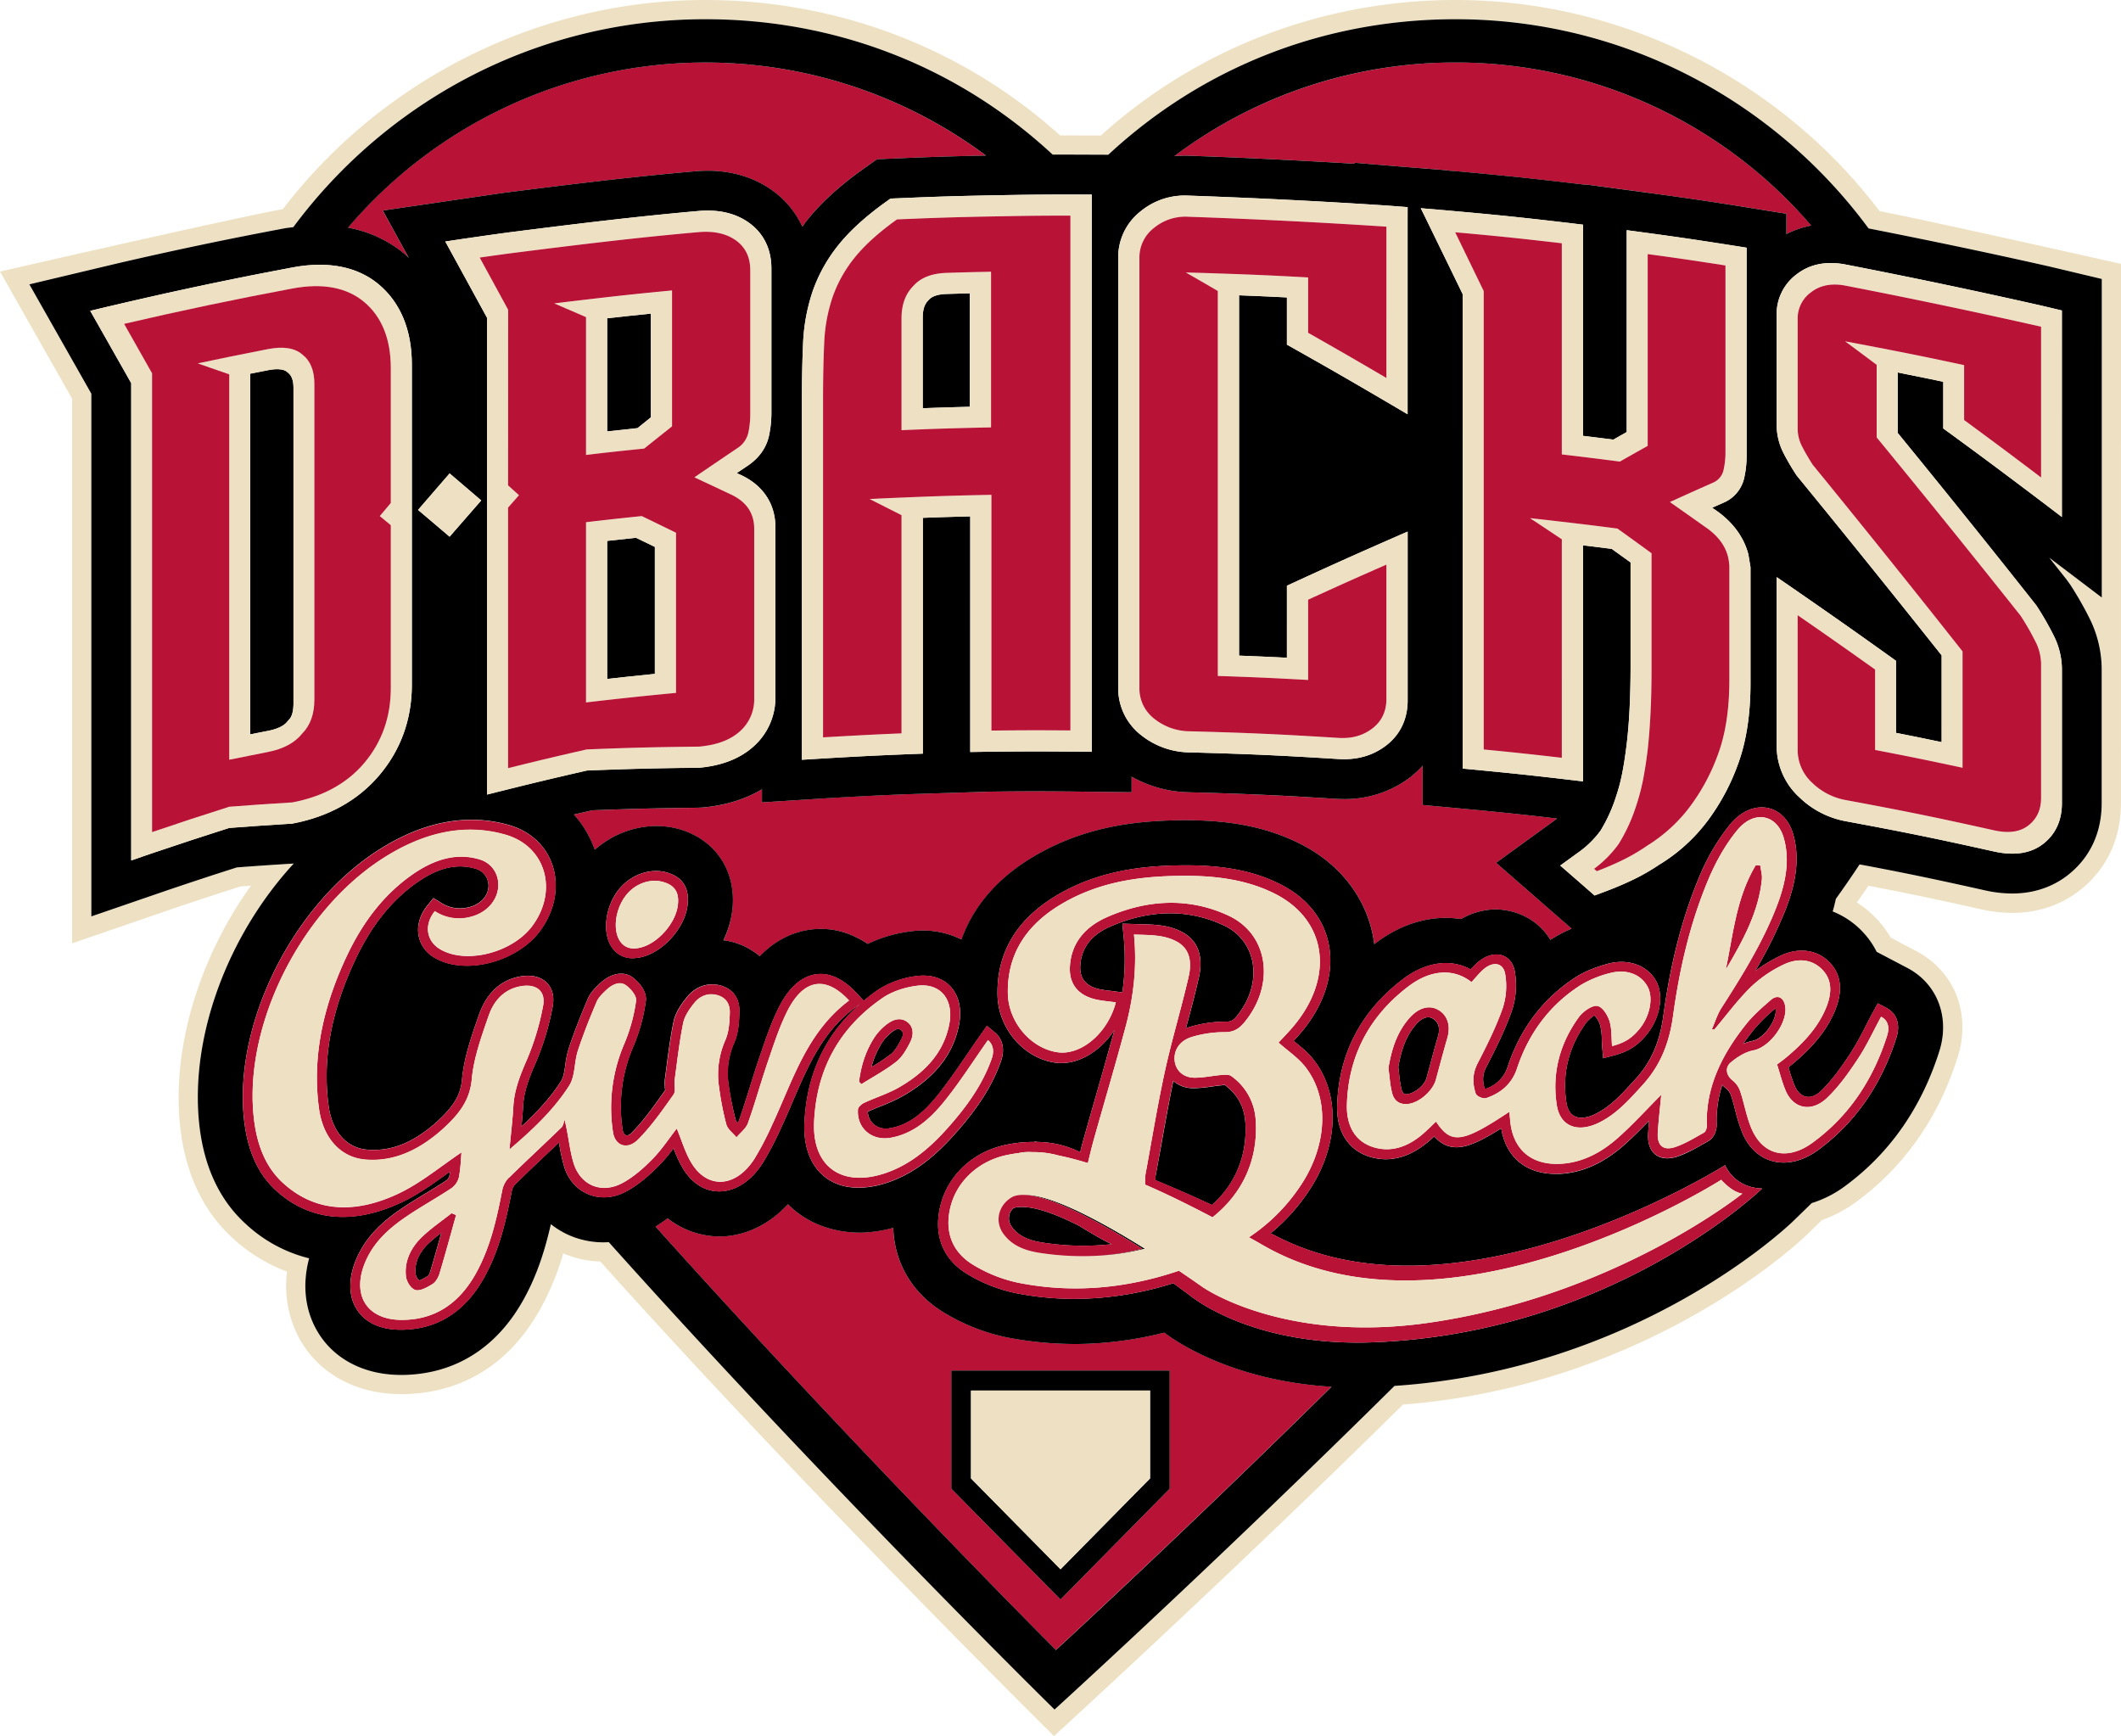 <svg id="Layer_1" data-name="Layer 1" xmlns="http://www.w3.org/2000/svg" viewBox="0 0 1181.71 967.15"><defs><style>.cls-1{fill:#eee1c3;}.cls-2{fill:#b81237;}</style></defs><title>Logo_Partner_Arizona_Diamondbacks_Foundation</title><path class="cls-1" d="M1181.71,147s-101.16-22.82-134.52-29.4C991.23,43.86,903.25,0,811,0,737.34,0,667.32,26.78,613.33,75.49l-22.69-.06C536.65,26.76,466.64,0,393,0,301.23,0,213.58,43.47,157.59,116.5l-.76.13C125,122.6,0,151.28,0,151.28l40.18,70.86V525.51l56.37-19.36c15.16-5.12,23.35-7.81,37.48-12.32,2.06-.16,4-.31,5.81-.43-29,40.31-44.24,90.75-39.46,134.26,2.87,26,12.68,46.88,29.16,62a92.46,92.46,0,0,0,30.37,18.75,61.79,61.79,0,0,0,7.31,38.05c10.88,19,31.18,30,55.8,30.19h2.23c32.91-.69,59.23-17.28,76.09-48a150.48,150.48,0,0,0,12.47-30.38l.36.15a57.42,57.42,0,0,0,20.28,4.36C449.79,831.37,587.24,967.15,587.24,967.15s99.16-90.52,194.42-184.68c136.92-10.64,221.51-91.19,225.08-94.66l8.38-8.14a72.67,72.67,0,0,0,18.92-10C1060.9,650,1080,622.81,1090.69,589c7.67-24.07-1.56-47.83-23-59.13l-14.27-7.52a57.75,57.75,0,0,0-18.86-19.59q3.35-4.74,6.44-9.31c20.91,4,36.23,7.2,62.74,13.11a80.4,80.4,0,0,0,17.37,2c17.87,0,30.29-6.81,37.56-12.5,15-11.78,23-28.59,23-48.63ZM1171,332.88l-29.25-22.26q4.9,6.15,9.78,12.32l2,2.79a191.07,191.07,0,0,1,10.35,18,64.17,64.17,0,0,1,7.12,28.66v74.94c0,16.62-6.53,30.52-18.89,40.19-6.45,5.05-16.57,10.23-31,10.23a68.91,68.91,0,0,1-15.05-1.74c-28.71-6.4-44.67-9.73-70-14.49-4,6.14-8.44,12.54-13.18,19.15-.6,2.35-1,4.65-1.81,7.06a46.47,46.47,0,0,1,17.43,12.12,45.8,45.8,0,0,1,7.08,10.37l17.15,9c16.67,8.8,23.8,27.44,17.76,46.4-10,31.66-27.8,57-52.78,75.31a62,62,0,0,1-18.29,9.27l-10.14,9.85c-3.57,3.46-87.16,82.86-222.34,92C682.3,865.76,598.92,942,591.28,949l-3.76,3.43-3.61-3.57C575,940,454.18,820.52,339.2,692a47.63,47.63,0,0,1-20.93-3.49A47,47,0,0,1,307,681.93c-3,13.08-7.21,27.4-15,41.57C277,750.63,253.89,765.3,225,765.92H223c-20.61-.13-37.51-9.17-46.45-24.8-6.68-11.71-8.15-25.78-4.3-40.17a79.8,79.8,0,0,1-35.45-19.23c-14.51-13.28-23.17-31.86-25.74-55.24-5.41-49.3,16.19-105.89,52.64-145.4-13.31.82-20,1.27-31.71,2.16C117,488,108.78,490.72,93.13,496l-42.24,14.5V219.32L16.36,158.4l47.76-11.34c31.12-7.28,63-14,94.68-19.9,1.62-.3,3.07-.39,4.63-.62C215.54,56.32,299.05,10.71,393,10.71c73.2,0,140.89,26.65,193.46,75.44l9.88,0,21.11.07C670.05,37.38,737.76,10.71,811,10.71c94.29,0,178,45.92,230.1,116.55,33.81,6.64,67.68,13.74,101,21.26l28.92,6.89Z"/><path class="cls-2" d="M792.63,448.45V426.56a52.84,52.84,0,0,1-6.81,6.36,60.11,60.11,0,0,1-37.14,12.24c-1.43,0-2.87,0-4.32-.13-32.91-2-49-2.77-82.08-3.66a68,68,0,0,1-31.82-8.68v8.66l-34.28-.42c-17.51-.14-26.23-.13-43.67.07l-49.31,1.52c-17.32.72-26,1.14-43.31,2.19L424.5,447v-7.25c-9.34,5.53-20.35,9-33,10.11l-2.45.13c-23.85.28-35.82.58-59.07,1.45l-10.26,2.37a58.41,58.41,0,0,1,11.64,19.59c13.06-11.52,31.34-16.11,47.55-11.32,20.2,6.06,31.6,23.77,29.06,45.14a54.1,54.1,0,0,1-4.86,16.62,38.54,38.54,0,0,1,5.26,1,40.35,40.35,0,0,1,15,7.85c12.21-12.75,25.63-15,33-15.17,9.49-.25,18.61,2.64,27.16,8.32a77.84,77.84,0,0,1,25-7.11,48.18,48.18,0,0,1,27.16,4.67c6.9-19.06,20.62-34.72,40.87-46.6,28.58-16.75,57.36-19.38,79.24-19.81,28-.49,49.09,3.4,68.26,12.92,23.28,11.5,38.45,31.82,41.61,55.72,0,.12,0,.25.05.39l.73-.56C781.22,514.22,798,509.5,814,512a39.79,39.79,0,0,1,19-5.42c13.26.23,24.49,6.6,30.82,17l.67-.42a72.29,72.29,0,0,1,11.16-5.8l-42.09-36.72,34-24.65.06,0c-17.24-2-25.86-2.93-43.1-4.61Z"/><path class="cls-2" d="M649,742.6l-.31-.24a206,206,0,0,1-45.92,6.31,198.81,198.81,0,0,1-42-3.7,110.32,110.32,0,0,1-34.34-13.45c-17.94-10.63-28.13-27.66-28.79-47.55a74.8,74.8,0,0,1-18,2.69h-.22c-16.12,0-30.42-5.6-40.4-15.79l-.06-.06c-10.26,11.25-23.56,17.74-37.32,18a47.36,47.36,0,0,1-29.76-10.14c-2.24,1.71-4.47,3.21-6.72,4.6,109.37,121.92,220.22,233,223,235.78l0,.24.1-.1.11.1,0-.22c2.07-1.9,70.4-64.76,153.43-146.55C689,769.28,657.76,749.16,649,742.6M530,763.5H651.71v65.83l-60.86,61.74L530,829.33Z"/><path class="cls-2" d="M193.88,126.83a68.69,68.69,0,0,1,31.36,14.54c.88.73,1.64,1.56,2.48,2.32l-14.47-26.38,66.86-9.81c34-4.34,70.09-8.83,107-12.06,16.46-1.51,31.4,2.2,43.17,10.67a50.92,50.92,0,0,1,16.7,20.2c.91-1.23,1.74-2.48,2.7-3.68,7.53-9.42,17.77-18.8,30.43-27.9l8.44-6,10.17-.45c20.54-.88,31.87-1.23,50.57-1.61a261.54,261.54,0,0,0-355.45,40.17"/><path class="cls-2" d="M754.65,91.22l-.28-.57,27,2.25,4.59.35,20.49,1.61V95l6.29.52c23.78,2.15,36.11,3.43,60,6.19L884,103v-.19L921,107.77c17.58,2.41,26.33,3.68,43.81,6.4l30.53,4.91v11.31a52.65,52.65,0,0,1,13.82-4.73A261.53,261.53,0,0,0,654.2,87a61.4,61.4,0,0,1,7.93-.26c31,1.08,61.94,2.64,92.52,4.47"/><path d="M986.88,570.72c2-3.39,2.84-6.81,2.35-9a94.07,94.07,0,0,0-12,11.74c-2.18,2.72-4.18,5.39-6,8a24.43,24.43,0,0,1,5.27-1.64c3.35-.62,7.64-4.38,10.41-9.15"/><path d="M231.59,709.85a6.2,6.2,0,0,0,2.08,3.57c-.21-.12,1.06-.35,4.89-2.69a7.9,7.9,0,0,0,1.09-2.21c2.17-7.25,4.21-14.52,6.23-21.78-2.45,1.89-4.78,3.77-7,5.82-3.83,3.6-8.21,9.53-7.33,17.29"/><path d="M601.43,683c-14.54-7.41-28.28-12.3-36.64-10.06a7.42,7.42,0,0,0-2.14,2.9,8.08,8.08,0,0,0,1.3,7.9c3.47,4.63,8.75,7.26,17.09,8.51a145,145,0,0,0,38.34.88c-5.59-2.53-13.54-7.45-18-10.13"/><path d="M496.36,587.27c2.31-1.82,4.31-5.4,6-8.67.77-1.52,1.31-3.6-.5-4.83a2.32,2.32,0,0,0-1.44-.5c-1.05,0-2.56.85-4.27,2.33A23.93,23.93,0,0,0,492,580a47.11,47.11,0,0,0-6.46,14.47,109.26,109.26,0,0,0,10.78-7.21"/><path d="M643.9,654.78a14.6,14.6,0,0,0-.14,2.55v.16c9.39,3.88,19.83,8.42,31.52,13.82,13.08-11.7,19.73-27.77,18.55-46-.57-8.8-4.36-15.68-11.61-21l-1.7.35c-1.85.15-3.69.42-5.53.67a75.77,75.77,0,0,1-9,.89h-1.5a16.44,16.44,0,0,1-10.76-4c-2.5,11.93-4.66,24.05-6.75,35.83Z"/><path d="M661.7,569.31c-.31,1.19-.63,2.38-.94,3.57a23.42,23.42,0,0,1,2.27-.81,68.77,68.77,0,0,1,18.39-2.91h1.75c2.73,0,3.94-.73,5.9-3.12,7.2-8.74,10.44-19.36,8.89-29.13a27.92,27.92,0,0,0-16.35-21.45c-19.5-9.13-41.05-8.86-63,.72C608,520.85,602.47,528,601.88,538c-.42,7.07,3.07,11.34,10.66,13.06a68,68,0,0,0,6.93,1l5.84.78a129.08,129.08,0,0,0,.73-31l-.72-7.29,10.27.32c7.8.19,15.87.4,23.33,4.5,6,3.31,12.44,10.4,9,25.44-1.89,8.18-4,16.33-6.2,24.48"/><path d="M606.76,677.79c-14.19-7.24-27.47-12.41-36-12.12,8.55.29,21.15,5.28,34.56,12.12.19.12.37.19.56.3,10.31,5.29,21,11.56,30.59,17.57a130.28,130.28,0,0,1-28.17,4.06,130.56,130.56,0,0,0,29.62-4.06c-9.63-6-20.27-12.28-30.58-17.57-.19-.11-.38-.18-.57-.3"/><path d="M798,567.27c-3.53-1.77-7.1,1.12-9.23,3.62-6.06,7.11-8.29,15.48-9.71,23.56.16,1.2.29,2.41.43,3.61a63.92,63.92,0,0,0,1.41,9c.62,2.39,1.87,2.57,3,2.55,4.77-.72,9.85-5.31,10.87-9l2.1-7.77c1.41-5.22,2.83-10.45,4.34-15.66,1.31-4.51.11-8.2-3.21-9.87"/><path d="M651.71,829.33V763.5H530v65.83l60.85,61.75ZM541,774.68h99.76v48.94l-49.88,50.61L541,823.62Z"/><polygon class="cls-1" points="640.74 823.62 640.74 774.68 540.98 774.68 540.98 823.62 590.86 874.24 640.74 823.62"/><path d="M1041.08,127.26C989,56.64,905.27,10.71,811,10.71c-73.24,0-140.94,26.67-193.52,75.5l-21.11-.08-9.88,0C533.91,37.36,466.22,10.71,393,10.71c-94,0-177.46,45.61-229.58,115.83-1.56.23-3,.32-4.63.62-31.7,5.93-63.56,12.62-94.68,19.89L16.36,158.41l34.53,60.91v291.2L93.13,496c15.66-5.29,23.9-8,38.84-12.77,11.66-.88,18.38-1.34,31.7-2.16-36.45,39.51-58,96.1-52.64,145.41,2.57,23.37,11.23,42,25.74,55.23A79.73,79.73,0,0,0,172.23,701c-3.85,14.39-2.39,28.45,4.29,40.16,8.93,15.64,25.84,24.68,46.44,24.81H225c28.86-.61,52-15.28,66.93-42.41,7.81-14.17,12-28.49,15-41.57a47,47,0,0,0,11.29,6.62A47.76,47.76,0,0,0,339.19,692C454.18,820.52,575,940,583.91,948.81l3.62,3.57,3.75-3.43c7.64-7,91-83.19,185.66-176.87,135.18-9.09,218.77-88.49,222.34-92l10.14-9.85a62,62,0,0,0,18.29-9.27c25-18.31,42.75-43.65,52.78-75.31,6-19-1.09-37.6-17.76-46.4l-17.15-9a45.62,45.62,0,0,0-7.09-10.37,46.36,46.36,0,0,0-17.42-12.12c.78-2.41,1.22-4.71,1.81-7.06,4.74-6.61,9.16-13,13.18-19.15,25.37,4.77,41.33,8.09,70,14.49a69.32,69.32,0,0,0,15,1.73c14.39,0,24.52-5.17,31-10.22,12.36-9.67,18.89-23.57,18.89-40.19V372.43a64.14,64.14,0,0,0-7.12-28.66,189.77,189.77,0,0,0-10.35-18l-2-2.79-9.77-12.33L1171,332.87V155.41l-28.93-6.89c-33.3-7.53-67.18-14.62-101-21.26M1085.81,241l-3.15-2.31v-26c-10.15-2.13-15.23-3.16-25.4-5.18v33.64q38.81,47.49,76.83,95.58l.26.32.25.32.22.34.22.35a168.75,168.75,0,0,1,8.94,15.59,42.32,42.32,0,0,1,4.79,18.77v74.94c0,9.68-3.48,17.3-10.36,22.69s-16.13,6.82-27.47,4.3c-33.08-7.37-49.68-10.76-82.94-16.92a50.15,50.15,0,0,1-25.32-13.1,38.78,38.78,0,0,1-12.82-29V321.49l8.54,5.87,8.54,5.91c17.27,12,25.89,18.05,43.12,30.35l3.16,2.26,3.16,2.27v40.12c10.17,2,15.25,3.05,25.4,5.17V365.1Q1042,315,1001.5,265.48c-.11-.14-.16-.2-.28-.33s-.16-.21-.27-.34l-.23-.36-.23-.36c-2.61-4-4.86-7.91-6.68-11.45a34.85,34.85,0,0,1-3.95-16V175.54A27.58,27.58,0,0,1,1001,152.79c7.22-5.6,16.3-7.48,27-5.5,36.57,7.09,72.83,14.7,109.18,22.91l5.8,1.37,5.79,1.39V288l-8.45-6.44-8.46-6.39c-17.13-12.93-25.71-19.31-42.89-31.91l-3.16-2.3M996.74,595.55a79.36,79.36,0,0,0,3.23,9.51c3,6.77,9,8.07,14.58,2.71,6.22-6,11.48-13.49,16.24-20.69a164.9,164.9,0,0,0,8.66-15.43c1.27-2.48,2.56-5,3.9-7.44l2.86-5.26,4.81,2.54c5.81,3.07,7.89,9.27,5.56,16.58-8.4,26.51-23.11,47.6-43.7,62.68-16.34,12-34.37,8-41.87-9a89.15,89.15,0,0,1-4.27-13.35c-.72-2.79-1.44-5.57-2.35-8.27a8.61,8.61,0,0,0-2.68-3.74,14.35,14.35,0,0,1-2.14-2,63.7,63.7,0,0,0-3.11,22c.09,2.66-1.1,7.34-4.71,9.36l-2.55,1.45c-4.6,2.63-9.37,5.36-14.6,7.1a18.36,18.36,0,0,1-5.43,1c-5.7.12-11.58-3.47-10.91-13.92.14-2.35.33-4.69.54-7-4.52,4.65-9.21,9.36-14.13,13.71-11.17,9.88-23.11,15.22-35.46,15.88l-1.54,0c-17.15.35-28.61-9.06-31.26-25.36-10.7,6.75-18.23,10.4-24.59,10.52-5.64.12-9.6-2.5-12.76-6.07l-1.34,1.27c-11,10.15-22.84,13.64-34.33,10.18-12.12-3.62-18.82-14.06-18.39-28.62.87-28.86,13.19-52.53,36.64-70.4,12.62-9.61,26.6-11.58,37.75-5.41a50.7,50.7,0,0,1,3.56-3.62c3.28-3,7-4.63,10.52-4.7,5.55-.11,9.59,3.63,10.55,9.75a45,45,0,0,1-1.62,21.4c-3.92,11.16-9.24,21.74-14.37,31.63-1.93,3.71-2.22,7.26-.92,11.71a2.56,2.56,0,0,0,.78.28A18.9,18.9,0,0,0,840,594.24C847.1,572.76,859.91,556,878,544.32c5.93-3.81,12.55-5.94,17.63-7.38,11.46-3.14,22.37.82,27.19,9.82,4.3,8.08,2,20.51-5.37,29.58-5.14,6.3-10.35,9.58-18.57,11.7l-5.7,1.47-.5-5.68c-.12-1.5-.19-3-.25-4.55a32.54,32.54,0,0,0-1-8.42c-.84-2.54-2.54-4.79-3.3-5.16a25.27,25.27,0,0,0-4.28,3.87c-9.86,13.54-13.61,28.54-11.15,44.6.6,4,2.59,8.63,8.64,8.51a18,18,0,0,0,7.29-2c8.44-4,14.82-11.05,21.59-18.48l1.08-1.19c8.63-9.47,13.4-20.37,15.45-35.35,4-29.34,10.5-54.42,19.78-76.68A117.86,117.86,0,0,1,964,459.18c4.92-5.93,11-9.27,17.22-9.39,8.24-.15,15.06,5.49,17.79,14.72,4.78,16.21-.25,32.25-4.44,42.91A247.64,247.64,0,0,1,977.87,541a80.09,80.09,0,0,1,14-8.52c10.46-5,21.15-3.4,28,4.22,6.43,7.12,7,16.65,1.61,28.33-5.73,12.5-15.37,21.56-23.12,28-.61.52-1.25,1-1.92,1.54.1.3.18.62.28.93m-685.3,40.92c-2.65,2.55-5.31,5.07-8,7.6-5.46,5.19-10.94,10.38-16.32,15.67a7.8,7.8,0,0,0-1.9,3.43c-3.4,17.39-6.89,33-15.27,48.22-10.51,19.12-25.81,29-45.48,29.43h-1.69c-11.36-.08-20.06-4.4-24.5-12.17s-4.07-18.16,1.1-29.13c6-12.7,16.42-20.86,24.85-26.54,4.22-2.85,8.56-5.49,12.91-8.12,3.91-2.38,7.83-4.76,11.65-7.3a4.94,4.94,0,0,0,1.49-2c.19-.94.34-1.88.47-2.82l-1.46,1c-7.91,5.69-16.09,11.58-25,15.86-27.25,13-51.73,10.8-70.57-6.43-10-9.16-15.82-22.09-17.74-39.47-5.81-53,26.63-118.62,73.84-149.45,25.2-16.47,50.26-21.38,73.95-14.55,12.5,3.62,21.5,12.49,24.67,24.35,3,11.37.28,24-7.57,34.62-8.32,11.28-24.29,19-39.75,19.35-7.29.14-13.88-1.41-19.06-4.51a17.84,17.84,0,0,1-9-13.44c-.59-5.33,1.24-10.91,5.15-15.71l3.3-4.05,4,2.48a19.5,19.5,0,0,0,16,2.57c5.66-1.41,9.8-5.44,10.53-10.26A9.8,9.8,0,0,0,265.2,484c-10.42-3.19-20.93-.74-32.8,7.56-14.3,10-25.61,24.21-34.59,43.39-13.42,28.68-18.23,55.2-14.72,81.09,1.94,14.29,9.94,23.41,21.41,24.4,11.21.93,21.55-2.33,32.16-10.07a77.46,77.46,0,0,0,6.41-5.17c8.4-7.66,13.44-14,14.34-23.86,1.11-12.24,5.35-24.37,9.46-36.09,4.29-12.25,12.35-19.47,23.06-21.31,6.86-1.2,12.36.5,15.54,4.41,1.78,2.2,3.65,6.16,2.41,12.57a148.68,148.68,0,0,1-9.4,31.1c-3.44,7.85-6.56,15.6-7,23.83-.22,3.87-.56,7.75-.95,11.68,8.94-8.23,16.28-16.2,22.09-25.31,1.35-2.12,1.83-5.47,2.33-9a53,53,0,0,1,1.86-9c3.3-10.12,7.4-20.1,10.6-27.66,1.54-3.66,4.37-6.46,7.13-9,5.89-5.46,13-6.69,17.82-3.15,1.4,1,8.39,6.61,7.43,13.39A99.63,99.63,0,0,1,352.84,583a84.15,84.15,0,0,0-6,46.14c.48,3.44,2.59,4.46,5,2,6.65-6.7,12.43-14.87,18-22.78l1-1.41c-.35.49-.4-.58-.44-1.25a23.11,23.11,0,0,1,0-4.41l.9-6.75c1.07-8.26,2.18-16.8,3.9-25.25.86-4.2,3.24-8.59,7.5-13.83,4.83-6,11.9-8.38,18.88-6.43,6.79,1.91,10.56,7.23,10.36,14.61-.16,5.73-.51,11.76-2.92,17.3a41.81,41.81,0,0,0-3.08,23.49A158.74,158.74,0,0,0,410,624.25a4.28,4.28,0,0,0,.85,1.32,5.13,5.13,0,0,0,.84-1.22c2.19-6.14,4.11-12.34,6.05-18.53,1.64-5.25,3.27-10.49,5.05-15.7l1.14-3.35c2.83-8.33,5.76-16.94,9.82-25.15,7.67-15.49,16.82-18.89,23.14-19,6.82-.13,13.69,3.48,20.42,10.72l3.92,4.22c2.43-2,4.91-4,7.6-5.86a50.65,50.65,0,0,1,22.52-8c8-.89,14.77,1.56,19,6.78s5.56,12.5,3.93,20.71c-3.21,16.19-13.27,29-30.76,39.15a99,99,0,0,1-12.95,6c-2.37.94-4.74,1.9-7.06,3,.29,6.07,5.56,10.38,12.15,9.23,9.47-1.55,17.62-7.1,26.43-18,5.86-7.26,11.1-14.94,16.66-23.06,2.45-3.58,4.91-7.2,7.46-10.8l3.67-5.21,4.38,3.65c4.48,3.72,5.73,9.58,3.43,16.09-4.87,13.79-13.1,26.65-26.71,41.69-12.59,13.94-24.77,22.36-38.32,26.47a50.32,50.32,0,0,1-13.46,2.27c-19.76.4-31.94-13.66-31-35.82,1.13-27.23,11.59-49.55,31.06-66.56L476,561.57c-17.66,13.27-25.72,32-34.26,51.88-2.17,5.06-4.35,10.13-6.69,15.11A173.26,173.26,0,0,1,424.88,648c-6.25,9.8-14.91,15.52-23.76,15.7-7.84.16-14.93-4-20-11.75a63.93,63.93,0,0,1-5.85-12.32,91.94,91.94,0,0,1-8.07,9.61c-6.84,6.93-12.76,11.58-18.63,14.66-14.08,7.36-29.45,1.13-34.16-13.64A101,101,0,0,1,311.53,637c0-.17-.06-.35-.09-.52M79.57,477.13l-6.46,2.22V213.46c-5.73-10.13-8.59-15.18-14.31-25.26l-4.27-7.53-4.27-7.51,9.44-2.25,9.45-2.21c31.07-7.25,62.4-13.83,93.76-19.69,20.32-3.83,36.57-.23,48.07,9.39,11.91,10,18.48,25,18.48,44.74V381.48c0,19.69-6.47,36.7-18.27,50.52s-28,22.92-48.28,26.76l-.37.07-.36.07-.37,0-.37,0c-13.51.83-20.27,1.3-33.75,2.33-16.69,5.32-25,8.05-41.66,13.66l-6.46,2.19M811,34.82a261,261,0,0,1,198.12,90.84,52.65,52.65,0,0,0-13.82,4.73V119.08l-30.53-4.91c-17.48-2.72-26.23-4-43.81-6.4L884,102.83V103l-11.3-1.33c-23.86-2.76-36.19-4-60-6.19L806.45,95v-.12L786,93.25l-4.59-.35-27-2.25.28.57c-30.58-1.83-61.51-3.39-92.52-4.47a61.4,61.4,0,0,0-7.93.26A260.4,260.4,0,0,1,811,34.82M256.74,150.32l-4.32-7.89-4.32-7.89,9.55-1.43,9.57-1.38c6.34-.9,9.51-1.35,15.86-2.21,35.29-4.5,70.56-8.85,106-12,11.29-1,20.8,1.23,28.27,6.59,8.14,5.85,12.44,14.68,12.44,25.48v80.18A60.85,60.85,0,0,1,428.39,243c-1.45,6.44-5.4,12-11.48,16.22l-6.42,4.31,1.46.69c12.94,5.69,20.07,16.22,20.07,29.49v94.42a36.26,36.26,0,0,1-12.31,27.78c-7.48,6.7-17.64,10.63-30.18,11.75l-.23,0-.23,0h-.46c-24.64.29-36.95.6-61.54,1.54-17.08,3.9-25.62,5.93-42.68,10.15l-6.53,1.62-6.53,1.64V177c-5.84-10.69-8.75-16-14.59-26.69m-2.87,144.79L250.51,299l-3.36-2.86c-4.35-3.7-6.52-5.54-10.88-9.22l-3.35-2.84,3.35-3.89,10.88-12.57,3.36-3.87,3.36,2.86,10.88,9.31,3.36,2.88-3.36,3.85c-4.35,5-6.53,7.48-10.88,12.48M867.55,456l-34,24.65,42.09,36.72a72.63,72.63,0,0,0-11.16,5.79l-.67.43c-6.33-10.43-17.56-16.8-30.82-17A39.79,39.79,0,0,0,814,512c-16-2.52-32.82,2.2-47.6,13.44l-.73.55-.05-.38c-3.15-23.9-18.33-44.22-41.61-55.72-19.17-9.52-40.23-13.41-68.26-12.91-21.88.42-50.67,3.05-79.24,19.8-20.26,11.88-34,27.54-40.87,46.6a48.18,48.18,0,0,0-27.17-4.67,77.86,77.86,0,0,0-25,7.11c-8.55-5.68-17.67-8.57-27.16-8.32-7.35.14-20.76,2.42-33,15.17a40.38,40.38,0,0,0-15-7.85,38.68,38.68,0,0,0-5.27-1A54.1,54.1,0,0,0,408,507.19c2.54-21.37-8.86-39.08-29.06-45.14-16.22-4.79-34.49-.2-47.56,11.32a58.36,58.36,0,0,0-11.63-19.6L330,451.41c23.26-.87,35.22-1.17,59.08-1.45l2.45-.13c12.64-1.14,23.64-4.58,33-10.11V447l35.38-2.26c17.32-1,26-1.47,43.31-2.2L552.51,441c17.44-.2,26.16-.21,43.67-.07l34.28.42v-8.66a68,68,0,0,0,31.83,8.68c33.05.89,49.16,1.61,82.06,3.66,1.46.09,2.9.13,4.33.13a60.06,60.06,0,0,0,37.14-12.24,52.84,52.84,0,0,0,6.81-6.36v21.89l31.88,2.95c17.24,1.68,25.86,2.6,43.1,4.61l-.06,0M784.23,121.29V230.76c-3.45-2-5.17-3.06-8.62-5.08s-5.16-3-8.61-5.05c-17.44-10.19-26.16-15.2-43.61-25.06l-3.21-1.81L717,192V165.7c-10.67-.54-16-.77-26.67-1.19V365.24c10.67.41,16,.65,26.67,1.18V326.3l3.2-1.48,3.21-1.48c17.45-8,26.17-11.95,43.61-19.65l8.61-3.79c3.45-1.51,5.17-2.26,8.62-3.75V390.2c0,10.43-4.14,19.09-12,25.11-7.35,5.66-16.28,8.18-26.54,7.54-33.11-2.06-49.68-2.8-82.83-3.7a44.11,44.11,0,0,1-27.23-9.7A33,33,0,0,1,623,383.06V143.63a32.45,32.45,0,0,1,12.22-25.69,38.7,38.7,0,0,1,26.36-9c37.05,1.28,73.87,3.12,110.86,5.54l5.91.44,5.91.46Zm-440,374.93c6.54-8.78,17.94-13,27.56-10.11,8.62,2.58,12.42,8.68,11.29,18.12-1.5,12.69-13.6,26.26-25.9,29a22.12,22.12,0,0,1-4.29.55,13.6,13.6,0,0,1-11.6-5.5c-5.8-7.74-4.48-22.15,2.94-32.11m580.72-14.83a116.55,116.55,0,0,1-14.56,8.46c-5,2.42-10.17,4.64-15.45,6.62l-3.27,1.22-3.26,1.23-2.92-2.55-2.91-2.56c-.61-.52-.91-.79-1.51-1.32l-5.9-5.13-5.89-5.13,5.64-4.09,5.64-4.08a53.84,53.84,0,0,0,11.15-11.25,86.56,86.56,0,0,0,8.68-19.1A100.93,100.93,0,0,0,903.75,431c1-4.91,1.81-10.37,2.52-16.23s1.27-12.56,1.63-19.88.56-15.46.56-24.05V313.32L898,305.79c-6.41-.82-9.62-1.22-16-2V435.31l-5.89-.7-5.89-.69c-17.38-2-26.08-2.94-43.49-4.63l-5.9-.57-5.9-.55V163.89c-5.86-12.06-8.79-18.07-14.66-30.09-1.73-3.57-2.6-5.35-4.34-8.91l-4.35-8.9,9.61.81c3.85.33,5.77.5,9.62.85,23.79,2.14,35.67,3.36,59.41,6.11l5.89.69,5.89.71V242.81c6.75.82,10.13,1.24,16.87,2.1l7.44-4.22V128.22l5.88.79,5.88.79c17.35,2.37,26,3.64,43.33,6.33l5.87.92,5.86.94V253.53a56.44,56.44,0,0,1-1.4,12.88A19.52,19.52,0,0,1,960.27,280c-2.55,1.12-3.83,1.68-6.38,2.82l1.44,1c12.35,8.33,17,18.21,18.74,25l.07.28a2.74,2.74,0,0,0,.05.28c.39,2.42.59,3.62,1,6,0,.2.06.31.09.51v64.7c0,16.77-2.18,31.75-6.67,44.27A121.59,121.59,0,0,1,951,457.81a95.65,95.65,0,0,1-26,23.58m-322.63-373h5.93V418.82l-6-.07-6-.05c-17.61-.13-26.41-.12-44,.08-2.34,0-3.52,0-5.86.07l-5.87.08V287.66c-10.56.27-15.85.43-26.41.82V419.85l-5.92.22-5.92.24c-17.49.73-26.24,1.17-43.73,2.22l-5.9.36-5.92.38V224.78c0-12.5.23-23.67.66-33.21a104.27,104.27,0,0,1,5.31-29.21,86.8,86.8,0,0,1,14.39-25.86c6.2-7.77,15-15.77,26-23.72l1.5-1.07,1.5-1.08,1.82-.08,1.81-.07c22.5-1,33.75-1.3,56.26-1.72,16.15-.3,24.23-.38,40.38-.4h5.92M498.76,88.27l-10.16.45-8.44,6c-12.67,9.1-22.91,18.47-30.44,27.89-1,1.2-1.79,2.46-2.7,3.68a50.87,50.87,0,0,0-16.7-20.19c-11.77-8.47-26.71-12.18-43.17-10.67-36.95,3.22-73.06,7.72-107,12.06l-66.86,9.81,14.47,26.38c-.84-.77-1.6-1.59-2.47-2.32a68.68,68.68,0,0,0-31.37-14.53A261.53,261.53,0,0,1,549.33,86.66c-18.7.37-30,.74-50.57,1.61m165,634c-.52-.37-4.34-3.28-10.06-7.41a184.67,184.67,0,0,1-51.45,8.69,169.67,169.67,0,0,1-36.6-3.22,85.25,85.25,0,0,1-26.45-10.42c-13.78-8.17-19.21-21.67-15.3-38,4-16.66,17.43-29.62,35.07-33.81a73.82,73.82,0,0,1,17.51-1.94l-.23-.23s.6,0,1.82.23a54.89,54.89,0,0,1,23.74,5.72c.68-2.74,1.35-5.4,2.09-8q3.18-11.31,6.44-22.6c3.56-12.48,7.14-25,10.52-37.45-8,12.27-21,20-33.29,18.14-17.42-2.65-31.4-19.11-31.82-37.49-.55-23.79,10.74-42.63,33.53-56,23.55-13.81,48.19-16,67-16.36,23.93-.46,41.35,2.71,56.62,10.29,15.92,7.88,25.83,20.85,27.89,36.52s-3.86,32.41-16.71,47.23c-1.1,1.27-2.23,2.51-3.35,3.71l.57.47c3.86,3.14,7.86,6.38,11,10.58,14,18.39,13.5,45.75-1.27,69.72a107,107,0,0,1-23.13,26.45c1.49.75,2.86,1.4,4.38,2.17C815,741.12,961.15,649.1,961.15,649.1s4.86,12.58,20.66,13c0,0-83.29,80.79-217,85.69-65.35,2.39-98.73-23.78-101.08-25.51M588.42,919.1l0,.22-.09-.1-.12.1,0-.24c-2.77-2.77-113.62-113.86-223-235.78,2.23-1.39,4.47-2.89,6.71-4.61a47.31,47.31,0,0,0,29.76,10.15c13.76-.29,27.06-6.78,37.32-18l.06.07c10,10.19,24.28,15.79,40.4,15.79h.22a74.87,74.87,0,0,0,18-2.69c.66,19.89,10.85,36.92,28.79,47.55A110.37,110.37,0,0,0,560.73,745a199,199,0,0,0,42,3.7,206,206,0,0,0,45.92-6.3l.31.23c8.8,6.56,40,26.68,92.89,29.94-83,81.8-151.37,144.67-153.43,146.56"/><path d="M160,402.07l.24-.3.24-.3.27-.28.26-.27c1.65-1.71,2.49-4.76,2.49-9.07V216.1c0-5.48-1.75-7.53-3.28-8.71a.48.48,0,0,1-.11-.09l-.12-.09c-1.84-1.64-5.55-2-10.72-1l-9.86,1.94V409.11c3.95-.79,5.93-1.18,9.88-1.95,5.16-1,8.87-2.76,10.71-5.09"/><path d="M422.63,242.15a19.32,19.32,0,0,1-5.57,9.69,19.32,19.32,0,0,0,5.57-9.69"/><path d="M362.63,232.56V174.72c-9.75,1-14.61,1.5-24.35,2.59v63c6.76-.76,10.14-1.12,16.9-1.83l7.45-6"/><path d="M422.63,242.15a54.39,54.39,0,0,0,1.26-11.89,54.39,54.39,0,0,1-1.26,11.89"/><path d="M517.32,167.2l-.11.13a1.36,1.36,0,0,0-.12.12c-1.27,1.3-3,3.7-3,9.4v50.57c10.48-.38,15.72-.54,26.2-.81V163.4c-5.15.13-7.72.21-12.87.36-6.55.2-8.92,2.07-10.13,3.44"/><path d="M963.53,363.6V339.52h0V363.6Z"/><path d="M338.28,301.33v76.9c10.62-1.18,15.94-1.74,26.57-2.81V304.68l-10.51-5.09c-6.43.68-9.64,1-16.06,1.74"/><path class="cls-1" d="M772.41,114.51c-37-2.42-73.81-4.26-110.86-5.54a38.68,38.68,0,0,0-26.37,9A32.46,32.46,0,0,0,623,143.63V383.06a33,33,0,0,0,12.68,26.39,44.1,44.1,0,0,0,27.22,9.7c33.16.9,49.73,1.64,82.84,3.7,10.26.63,19.18-1.88,26.55-7.54,7.82-6,12-14.68,12-25.11V296.15c-3.45,1.49-5.17,2.25-8.62,3.76s-5.17,2.26-8.61,3.78c-17.44,7.7-26.16,11.63-43.61,19.66l-3.21,1.47L717,326.3v40.12c-10.67-.53-16-.77-26.67-1.18V164.51c10.67.42,16,.65,26.67,1.18V192l3.2,1.81,3.21,1.8c17.45,9.87,26.17,14.88,43.61,25.07,3.44,2,5.17,3,8.61,5.05s5.17,3,8.62,5.08V115.41l-5.91-.46-5.91-.44m0,96.06c-17.43-10.23-26.16-15.26-43.61-25.16V154.56c-20.12-1.11-30.18-1.56-50.32-2.23-7.12-.24-10.68-.34-17.8-.53,7.12,4.09,10.68,6.16,17.8,10.3V376.57c20.14.68,30.2,1.12,50.32,2.23V334.09c17.45-8,26.18-11.9,43.61-19.56V389.3q0,10.5-7.78,16.48t-18.91,5.31c-33.11-2.06-49.68-2.8-82.84-3.69a31.83,31.83,0,0,1-19.82-7,21.15,21.15,0,0,1-8.25-17.19V143.77a20.73,20.73,0,0,1,8-16.72,27.39,27.39,0,0,1,18.72-6.33c37.05,1.28,73.87,3.13,110.86,5.55Z"/><path class="cls-1" d="M1140.32,281.6l8.45,6.44V173l-5.79-1.39-5.81-1.37c-36.34-8.21-72.6-15.82-109.18-22.91-10.67-2-19.75-.1-27,5.5a27.58,27.58,0,0,0-11.16,22.75v61.07a34.85,34.85,0,0,0,3.95,16c1.82,3.54,4.07,7.41,6.68,11.45l.23.36.23.36.28.34.27.33Q1042,315,1081.78,365.1v48.34c-10.15-2.12-15.23-3.16-25.4-5.17V368.15l-3.16-2.27-3.16-2.26c-17.23-12.3-25.86-18.37-43.13-30.35l-8.53-5.91c-3.42-2.35-5.12-3.53-8.54-5.87v93.85a38.78,38.78,0,0,0,12.82,29,50.12,50.12,0,0,0,25.31,13.1c33.27,6.16,49.87,9.55,83,16.92,11.34,2.52,20.58,1.1,27.47-4.3s10.36-13,10.36-22.69V372.43a42.32,42.32,0,0,0-4.79-18.77,168.75,168.75,0,0,0-8.94-15.59l-.22-.35-.22-.34-.25-.32-.25-.32q-38-48.09-76.84-95.58V207.52c10.17,2,15.25,3,25.4,5.18v26l3.15,2.3,3.16,2.31c17.18,12.6,25.76,19,42.89,31.91l8.46,6.39m-46-78.18c-19.45-4.19-29.19-6.17-48.71-9.94-7-1.36-10.54-2-17.58-3.33,7,5.21,10.55,7.83,17.58,13.1v40.43q40.52,49.36,80.22,99.38a148.72,148.72,0,0,1,8.09,14.05,28.25,28.25,0,0,1,3.27,12.57v74.94c0,6.5-2.33,11.56-7,15.23s-11.09,4.57-19.25,2.75c-33.08-7.37-49.68-10.75-83-16.91a36.09,36.09,0,0,1-18.27-9.5,24.76,24.76,0,0,1-8.15-18.84V342.78c17.28,11.94,25.9,18,43.14,30.26v44.7c19.51,3.77,29.26,5.75,48.71,9.93V362.85q-41.3-52.37-83.47-104c-2.36-3.66-4.34-7.08-6-10.23a21.61,21.61,0,0,1-2.42-10V177.54q0-9,7.49-14.8c5-3.86,11.3-5.11,18.93-3.69,36.58,7.09,72.84,14.7,109.18,22.91v84c-17.12-13-25.69-19.37-42.87-32Z"/><path class="cls-1" d="M508.76,159.41q-6.48,6.63-6.47,17.9v62.32c19.94-.82,29.91-1.13,49.87-1.53V151.38c-9.88.2-14.83.32-24.71.62-8.39.26-14.62,2.75-18.69,7.41m31.56,67.2c-10.48.26-15.72.43-26.2.81V176.85c0-5.7,1.7-8.1,3-9.4l.12-.12.11-.13c1.21-1.38,3.58-3.24,10.13-3.44,5.15-.15,7.72-.23,12.87-.36Z"/><path class="cls-1" d="M499.75,110.47l-1.81.08-1.82.08-1.5,1.08-1.5,1.08c-11.07,7.94-19.83,16-26,23.71a86.67,86.67,0,0,0-14.39,25.86,104.63,104.63,0,0,0-5.32,29.22c-.43,9.53-.65,20.7-.65,33.2V423.26l5.91-.37,5.92-.36c17.48-1,26.23-1.5,43.72-2.22l5.92-.24,5.92-.22V288.48c10.56-.39,15.84-.55,26.41-.81V418.93l5.87-.08,5.86-.08c17.61-.19,26.42-.21,44-.07l6,.05,6,.07V108.37H596.39c-16.15,0-24.23.1-40.38.4-22.51.42-33.76.76-56.26,1.71m96.64,296.47c-17.61-.13-26.41-.12-44,.08V275.64c-20,.4-30.06.71-50.09,1.54-7.12.29-10.67.45-17.79.8,7.12,3.56,10.67,5.35,17.79,9V408.56c-17.49.72-26.24,1.16-43.72,2.21V224q0-18.58.64-32.67a91.49,91.49,0,0,1,4.66-25.8,73.33,73.33,0,0,1,12.32-22c5.51-6.88,13.37-14,23.57-21.3,22.5-1,33.75-1.3,56.26-1.71,16.15-.3,24.23-.38,40.38-.4Z"/><path class="cls-1" d="M326.5,253.45c12.94-1.51,19.42-2.22,32.39-3.56,6.21-5,9.32-7.43,15.54-12.36V161.8c-19.19,1.84-28.78,2.86-47.93,5.1-7.09.83-10.63,1.25-17.72,2.14,7.09,3,10.63,4.55,17.72,7.63Zm11.78-76.14c9.74-1.09,14.61-1.61,24.35-2.59v57.84l-7.45,6c-6.76.71-10.14,1.07-16.9,1.83Z"/><path class="cls-1" d="M326.5,290.92V391.34c20-2.34,30.07-3.41,50.15-5.32V296.81c-7.64-3.76-11.46-5.62-19.1-9.31-12.42,1.29-18.64,2-31.05,3.42m38.35,84.5c-10.63,1.07-16,1.63-26.57,2.81v-76.9c6.42-.72,9.64-1.06,16.06-1.74l10.51,5.09Z"/><path class="cls-1" d="M271.33,429.55v13.14l6.53-1.64,6.53-1.63c17.06-4.21,25.59-6.23,42.68-10.14,24.59-.94,36.9-1.25,61.54-1.54h.46l.23,0,.23,0c12.54-1.12,22.7-5.05,30.18-11.75A36.26,36.26,0,0,0,432,388.16V293.74c0-13.27-7.13-23.8-20.07-29.49l-1.45-.68c2.56-1.74,3.85-2.6,6.42-4.32,6.08-4.19,10-9.78,11.47-16.22a60.24,60.24,0,0,0,1.41-13.21V149.64c0-10.8-4.31-19.63-12.44-25.48-7.47-5.36-17-7.6-28.27-6.58-35.46,3.09-70.71,7.44-106,11.94-6.34.87-9.52,1.3-15.86,2.21l-9.56,1.38-9.57,1.43,4.33,7.89,4.32,7.89L271.33,177V429.55Zm11.75-288.27c35.3-4.5,70.55-8.85,106-11.95,8.59-.77,15.55.78,20.89,4.59s8,9.36,8,16.61v80.18a48.14,48.14,0,0,1-1.11,10.57,13.81,13.81,0,0,1-6,8.35c-9.6,6.47-14.4,9.73-24,16.29,7.82,3.64,11.73,5.47,19.55,9.17q13.77,6,13.78,19.52V389a23.62,23.62,0,0,1-8,18.42q-8,7.2-22.67,8.48c-25.08.29-37.62.6-62.65,1.57-17.54,4-26.29,6.09-43.8,10.42V282.76l6.08-6.89c-2.43-2.19-3.64-3.28-6.08-5.46V172.58c-6.34-11.66-9.52-17.48-15.86-29.09,6.34-.9,9.52-1.35,15.86-2.21m140.81,89a54.39,54.39,0,0,1-1.26,11.89,19.41,19.41,0,0,1-5.56,9.69,19.41,19.41,0,0,0,5.56-9.69,55,55,0,0,0,1.26-11.89"/><path class="cls-1" d="M127.77,423.23c8.61-1.77,12.92-2.63,21.54-4.31s15-5.13,19.24-10.41q6.64-6.86,6.65-18.84V213.93q0-11.24-6.66-16.38c-4.2-3.71-10.62-4.75-19.25-3.07s-12.92,2.54-21.52,4.3c-7,1.44-10.52,2.17-17.53,3.66,7,2.42,10.52,3.64,17.53,6.11Zm11.66-215,9.86-1.94c5.16-1,8.88-.66,10.72,1l.12.1a.48.48,0,0,0,.11.09c1.53,1.18,3.28,3.23,3.28,8.71V391.84c0,4.32-.84,7.37-2.49,9.08l-.26.27-.27.28-.24.3-.24.3c-1.85,2.33-5.55,4.09-10.71,5.09-3.95.77-5.93,1.16-9.88,1.95Z"/><path class="cls-1" d="M161.44,459l.37,0,.36,0,.37-.07.37-.07c20.32-3.84,36.55-13,48.28-26.76s18.27-30.83,18.27-50.52V203.14c0-19.7-6.56-34.77-18.48-44.74-11.5-9.62-27.75-13.22-48.07-9.39-31.36,5.86-62.69,12.44-93.76,19.69l-9.45,2.21c-3.78.89-5.66,1.34-9.43,2.25l4.26,7.51,4.27,7.53c5.72,10.08,8.59,15.13,14.31,25.26V479.35l6.46-2.22L86,474.94c16.64-5.61,25-8.34,41.66-13.66,13.49-1,20.24-1.5,33.75-2.33M69.15,180.46c31.07-7.26,62.4-13.84,93.76-19.69,17.13-3.24,30.46-.42,39.89,7.43,9.67,8.07,14.94,20.35,14.94,36.84v75.18l-6.12,7.28,6.12,5.07v90.8c0,16.49-5.22,30.42-14.94,41.85C193.32,436.36,180,443.77,162.91,447c-14.07.86-21.1,1.35-35.14,2.42-17.24,5.49-25.85,8.32-43,14.13V208c-6.24-11-9.35-16.55-15.58-27.55"/><path class="cls-1" d="M951,457.81a121.59,121.59,0,0,0,17.62-32.9c4.49-12.51,6.67-27.5,6.67-44.27V342.71c0-.52,0-.78,0-1.29V317.56c0-.07,0-.11,0-.18,0-.37,0-.56,0-.93v-.51l-.08-.51-1-6,0-.28-.07-.28c-1.74-6.79-6.4-16.67-18.73-25l-1.45-1,6.38-2.83a19.53,19.53,0,0,0,11.4-13.56,56.93,56.93,0,0,0,1.39-12.87V138c-2.34-.38-3.52-.57-5.86-.93s-3.52-.56-5.87-.92c-17.31-2.7-26-4-43.33-6.34l-5.88-.79-5.88-.79V240.69l-7.44,4.22c-6.75-.86-10.12-1.28-16.87-2.1V125.16l-5.89-.71-5.89-.69c-23.74-2.75-35.63-4-59.42-6.11-3.84-.35-5.76-.52-9.6-.85l-9.62-.81,4.35,8.9,4.35,8.9c5.86,12,8.79,18,14.65,30.1V428.17l5.9.55,5.9.57c17.41,1.69,26.11,2.61,43.49,4.63l5.89.69c2.36.28,3.54.41,5.89.7V303.8c6.42.77,9.63,1.17,16,2,4.2,3,6.29,4.51,10.48,7.53v57.5c0,8.58-.18,16.66-.55,24s-.91,14-1.63,19.89-1.56,11.31-2.51,16.22a102.6,102.6,0,0,1-3.38,12.74,86.56,86.56,0,0,1-8.68,19.1,54.29,54.29,0,0,1-11.14,11.25l-5.65,4.08-5.64,4.09,5.89,5.13,5.9,5.14,1.51,1.31,2.91,2.56,2.92,2.55,3.26-1.22,3.27-1.23c5.28-2,10.48-4.2,15.45-6.62a116.55,116.55,0,0,0,14.56-8.46,95.65,95.65,0,0,0,26-23.58M888.14,484a63.48,63.48,0,0,0,13.59-13.73,95.61,95.61,0,0,0,9.81-21.34,114.31,114.31,0,0,0,3.77-14.2q1.5-7.71,2.64-17t1.7-20.7q.57-11.41.56-24.62V308.18c-7.61-5.52-11.42-8.27-19-13.73-12.4-1.61-18.61-2.37-31-3.81-7.09-.82-10.63-1.21-17.72-2,7.09,4.67,10.63,7,17.72,11.75V422.16c-17.38-2-26.08-2.94-43.49-4.63V162.19c-6.37-13.13-9.55-19.69-15.93-32.78,23.79,2.14,35.68,3.36,59.42,6.11V253.17c13,1.5,19.42,2.3,32.36,4,6.2-3.52,9.29-5.28,15.49-8.76V141.56c17.35,2.37,26,3.63,43.33,6.33V251.68a45.44,45.44,0,0,1-1.1,10.32,10,10,0,0,1-6,6.95c-9.54,4.24-14.32,6.39-23.87,10.73,7.78,5.44,11.68,8.19,19.45,13.7,8.6,5.77,13.09,12.86,13.6,21.16l.09,0V316a.42.42,0,0,0,0,.07v23.42h0v39.25c0,15.59-2,29.21-6,40.55a112.28,112.28,0,0,1-16.19,30.36,86.8,86.8,0,0,1-23.75,21.53A106,106,0,0,1,904.18,479q-7,3.42-14.53,6.26L888.14,484"/><path class="cls-2" d="M642.83,127.05a20.77,20.77,0,0,0-8,16.73V383.2a21.15,21.15,0,0,0,8.25,17.19,31.83,31.83,0,0,0,19.82,7c33.16.89,49.73,1.63,82.84,3.69,7.41.46,13.71-1.29,18.91-5.3s7.78-9.49,7.78-16.49V314.54c-17.43,7.65-26.16,11.56-43.61,19.55V378.8c-20.12-1.11-30.18-1.56-50.32-2.23V162.1c-7.12-4.15-10.68-6.21-17.8-10.3,7.12.18,10.68.29,17.8.53,20.14.68,30.2,1.12,50.32,2.23v30.85c17.45,9.9,26.18,14.93,43.61,25.16v-84.3c-37-2.42-73.81-4.26-110.86-5.54a27.38,27.38,0,0,0-18.72,6.32"/><path class="cls-2" d="M1137.18,182c-36.35-8.21-72.61-15.83-109.18-22.91-7.64-1.42-13.94-.17-18.94,3.69a17.91,17.91,0,0,0-7.49,14.8v61.08a21.53,21.53,0,0,0,2.43,10c1.61,3.15,3.59,6.57,5.94,10.23q42.18,51.66,83.49,104v64.82c-19.46-4.18-29.2-6.16-48.72-9.92V373c-17.23-12.27-25.86-18.32-43.14-30.26v74.57a24.76,24.76,0,0,0,8.15,18.84,36,36,0,0,0,18.28,9.5c33.26,6.16,49.86,9.54,82.94,16.91,8.17,1.82,14.58.92,19.24-2.75s7-8.73,7-15.23V369.68a28.27,28.27,0,0,0-3.28-12.57,148.72,148.72,0,0,0-8.09-14.05q-39.69-50-80.22-99.38V203.25c-7-5.27-10.54-7.89-17.58-13.1,7,1.3,10.55,2,17.58,3.33,19.51,3.77,29.26,5.75,48.71,9.94V234c17.18,12.63,25.75,19,42.88,32Z"/><path class="cls-2" d="M499.75,122.23c-10.2,7.29-18.06,14.42-23.58,21.3a73.26,73.26,0,0,0-12.3,22,91.12,91.12,0,0,0-4.67,25.79q-.65,14.08-.64,32.68V410.77c17.48-1,26.23-1.49,43.72-2.22V287c-7.12-3.62-10.67-5.41-17.79-9,7.12-.35,10.67-.51,17.79-.8,20-.83,30.05-1.14,50.09-1.54V407c17.61-.2,26.41-.21,44-.08V120.12c-16.15,0-24.23.1-40.38.4-22.51.41-33.76.76-56.26,1.71M552.16,238.1c-19.95.41-29.93.71-49.88,1.54V177.31q0-11.26,6.48-17.9,6.11-7,18.69-7.4c9.88-.31,14.82-.43,24.71-.63Z"/><path class="cls-2" d="M283.08,270.41c2.44,2.18,3.65,3.27,6.08,5.46l-6.08,6.89V427.92c17.51-4.34,26.26-6.42,43.8-10.42,25-1,37.57-1.28,62.65-1.57,9.78-.88,17.33-3.68,22.67-8.48a23.64,23.64,0,0,0,8-18.42V294.61q0-13.5-13.78-19.52c-7.82-3.7-11.73-5.53-19.55-9.17,9.6-6.56,14.4-9.82,24-16.29a13.81,13.81,0,0,0,6-8.34A48.3,48.3,0,0,0,418,230.71V150.53q0-10.87-8-16.61c-5.34-3.81-12.3-5.36-20.89-4.59-35.46,3.1-70.71,7.45-106,11.95-6.34.86-9.52,1.31-15.86,2.21,6.34,11.61,9.52,17.43,15.86,29.09ZM376.65,386c-20.08,1.92-30.11,3-50.15,5.32V290.92c12.41-1.45,18.63-2.13,31.05-3.42,7.64,3.69,11.46,5.55,19.1,9.3ZM326.5,166.9c19.15-2.24,28.74-3.26,47.93-5.1v75.73c-6.22,4.93-9.33,7.4-15.54,12.37-13,1.33-19.44,2-32.39,3.55V176.67c-7.09-3.08-10.63-4.61-17.72-7.64,7.09-.88,10.63-1.3,17.72-2.13"/><path class="cls-2" d="M127.77,449.43c14-1.08,21.07-1.56,35.14-2.42,17.13-3.24,30.42-10.66,39.89-21.79,9.72-11.43,14.93-25.36,14.93-41.85v-90.8l-6.12-5.07,6.12-7.29V205c0-16.49-5.26-28.77-14.93-36.84-9.44-7.86-22.76-10.67-39.89-7.43-31.36,5.85-62.69,12.43-93.76,19.69,6.23,11,9.35,16.51,15.58,27.55V463.55c17.19-5.81,25.8-8.64,43-14.12m0-250.65c8.6-1.76,12.91-2.62,21.52-4.29s15.05-.65,19.25,3.06q6.66,5.13,6.66,16.38V389.67q0,12-6.65,18.84c-4.2,5.28-10.61,8.73-19.24,10.41s-12.93,2.54-21.54,4.3V208.55c-7-2.47-10.52-3.69-17.53-6.11,7-1.49,10.52-2.22,17.53-3.66"/><path class="cls-2" d="M917.57,471.21a86.8,86.8,0,0,0,23.75-21.53,112.28,112.28,0,0,0,16.19-30.36c4.06-11.34,6-25,6-40.55V316.09a.24.24,0,0,0,0-.07v-1.47h-.09c-.51-8.31-5-15.39-13.59-21.15-7.78-5.52-11.68-8.26-19.46-13.72,9.55-4.34,14.33-6.48,23.87-10.72a10,10,0,0,0,6-6.95,45.44,45.44,0,0,0,1.1-10.32V147.89c-17.31-2.69-26-4-43.33-6.33V248.39c-6.19,3.48-9.3,5.23-15.5,8.76-12.93-1.68-19.4-2.48-32.35-4V135.52c-23.74-2.75-35.63-4-59.41-6.12,6.37,13.1,9.55,19.66,15.92,32.79V417.53c17.41,1.69,26.11,2.62,43.49,4.63V300.42c-7.09-4.74-10.63-7.09-17.72-11.76,7.09.76,10.63,1.16,17.72,2,12.42,1.44,18.62,2.2,31,3.8,7.61,5.47,11.42,8.21,19,13.75V372.4q0,13.2-.56,24.62T918,417.71q-1.12,9.27-2.64,17a116.09,116.09,0,0,1-3.77,14.2,95.61,95.61,0,0,1-9.81,21.34A63.74,63.74,0,0,1,888.15,484l1.5,1.32q7.56-2.85,14.53-6.26a106,106,0,0,0,13.39-7.83"/><path class="cls-1" d="M268.12,278.78l-3.36-2.88c-4.36-3.74-6.54-5.6-10.89-9.3l-3.36-2.87-3.36,3.87c-4.35,5-6.53,7.53-10.88,12.57l-3.35,3.89,3.35,2.84c4.35,3.68,6.53,5.52,10.88,9.22l3.36,2.86,3.36-3.87c4.35-5,6.53-7.5,10.89-12.48l3.36-3.85"/><path class="cls-2" d="M251.59,675.87c-5.39,4.26-11.11,8.17-16.11,12.87-6.54,6.13-10.26,13.86-9.3,22.34.34,3,2.77,6.84,5.3,7.58s6.57-1.53,9.5-3.33c1.76-1.08,3.23-3.68,3.87-5.79,3.25-10.85,6.2-21.76,9.25-32.65l-2.51-1m-11.94,32.65a7.9,7.9,0,0,1-1.09,2.21c-3.83,2.34-5.1,2.57-4.89,2.69a6.2,6.2,0,0,1-2.08-3.57c-.89-7.77,3.51-13.69,7.33-17.29a90.42,90.42,0,0,1,7-5.82c-2,7.26-4,14.53-6.23,21.78"/><path class="cls-2" d="M348.6,663.94c5.87-3.07,11.79-7.73,18.63-14.66a91.94,91.94,0,0,0,8.07-9.61A63.93,63.93,0,0,0,381.15,652c5.05,7.74,12.14,11.91,20,11.75,8.85-.18,17.51-5.9,23.75-15.7a171.68,171.68,0,0,0,10.19-19.48c2.34-5,4.52-10,6.69-15.11,8.54-19.86,16.6-38.6,34.26-51.88l3.17-2.38c-19.47,17-29.93,39.33-31.07,66.56-.92,22.16,11.26,36.22,31,35.82a50.33,50.33,0,0,0,13.47-2.27c13.55-4.11,25.73-12.53,38.32-26.46,13.61-15.05,21.85-27.9,26.71-41.7,2.3-6.51,1-12.37-3.43-16.09l-4.37-3.65-3.68,5.21c-2.55,3.6-5,7.22-7.46,10.8-5.55,8.12-10.8,15.8-16.67,23.06-8.8,10.9-16.95,16.45-26.42,18-6.59,1.15-11.86-3.16-12.16-9.23,2.33-1.07,4.7-2,7.08-3a99.52,99.52,0,0,0,12.94-6c17.48-10.16,27.55-23,30.76-39.15,1.63-8.21.23-15.57-3.92-20.71s-11-7.66-19-6.78a50.61,50.61,0,0,0-22.52,8c-2.69,1.86-5.18,3.84-7.6,5.86l-3.93-4.22c-6.72-7.25-13.59-10.85-20.4-10.72-6.33.13-15.48,3.52-23.14,19-4.07,8.22-7,16.83-9.83,25.16l-1.14,3.35c-1.78,5.21-3.42,10.45-5.05,15.7-1.93,6.19-3.86,12.39-6.05,18.53a5.13,5.13,0,0,1-.84,1.22,4.28,4.28,0,0,1-.85-1.32,160.58,160.58,0,0,1-3.89-19.81A41.73,41.73,0,0,1,409.14,581c2.4-5.54,2.76-11.57,2.92-17.29.2-7.39-3.58-12.71-10.36-14.62-7-1.95-14.05.48-18.88,6.43-4.26,5.24-6.64,9.63-7.5,13.83-1.72,8.45-2.83,17-3.91,25.25l-.89,6.75a23.94,23.94,0,0,0-.06,4.41c.05.67.1,1.74.45,1.24l-1,1.42c-5.58,7.91-11.37,16.08-18,22.78-2.42,2.42-4.54,1.4-5-2a84.15,84.15,0,0,1,6-46.14,99.75,99.75,0,0,0,6.92-25.23c1-6.78-6-12.34-7.44-13.39-4.8-3.54-11.92-2.31-17.82,3.15-2.75,2.57-5.57,5.37-7.13,9-3.2,7.56-7.29,17.54-10.59,27.66a51.06,51.06,0,0,0-1.85,9c-.51,3.54-1,6.89-2.34,9-5.81,9.11-13.15,17.08-22.09,25.32.38-3.94.73-7.82.95-11.69.47-8.23,3.59-16,7-23.83A147.59,147.59,0,0,0,307.87,561c1.25-6.42-.62-10.38-2.4-12.58-3.18-3.91-8.68-5.61-15.54-4.41-10.71,1.84-18.78,9-23.06,21.31-4.11,11.72-8.35,23.85-9.47,36.09-.89,9.84-5.93,16.2-14.33,23.86a79.58,79.58,0,0,1-6.41,5.17c-10.61,7.74-20.95,11-32.16,10.07-11.46-1-19.47-10.11-21.41-24.4-3.51-25.89,1.3-52.41,14.72-81.09,9-19.18,20.3-33.38,34.59-43.39,11.88-8.3,22.39-10.75,32.79-7.55a9.78,9.78,0,0,1,6.86,11.09c-.74,4.82-4.87,8.85-10.53,10.26a19.5,19.5,0,0,1-16-2.57l-4-2.48-3.3,4.05c-3.91,4.8-5.74,10.38-5.14,15.71a17.82,17.82,0,0,0,9,13.45c5.18,3.09,11.76,4.64,19.06,4.49,15.45-.29,31.42-8.06,39.75-19.34,7.85-10.63,10.61-23.25,7.57-34.62-3.17-11.86-12.17-20.73-24.67-24.35-23.69-6.83-48.75-1.92-73.94,14.55C162.6,505.11,130.16,570.77,136,623.73c1.91,17.39,7.71,30.31,17.74,39.47,18.84,17.23,43.32,19.45,70.57,6.43,8.95-4.28,17.13-10.17,25-15.86l1.46-1c-.13.94-.28,1.88-.47,2.81a4.85,4.85,0,0,1-1.5,2c-3.82,2.54-7.73,4.92-11.65,7.3-4.34,2.63-8.68,5.27-12.91,8.12-8.42,5.68-18.86,13.84-24.85,26.54-5.16,11-5.55,21.31-1.09,29.13s13.14,12.09,24.5,12.17h1.69c19.67-.41,35-10.31,45.48-29.43,8.38-15.2,11.87-30.83,15.27-48.22a7.7,7.7,0,0,1,1.9-3.43c5.38-5.29,10.85-10.48,16.32-15.67q4-3.78,8-7.59c0,.16.06.34.09.51a99.11,99.11,0,0,0,2.91,13.31c4.71,14.77,20.08,21,34.16,13.64M491.49,556.1c5.68-3.92,13.15-6.23,19.8-7,13.19-1.49,20.25,8.19,17.59,21.57-3.24,16.32-14,26.95-27.73,34.94-6.2,3.6-13.13,5.71-19.64,8.74-1.4.65-3.38,2.38-3.47,3.56-.84,10.43,7.54,17.65,17.83,16,12.86-2.12,22.3-10.49,30.2-20.27,8.68-10.73,16.1-22.44,24.39-34.2,2.81,2.35,3.62,6,2.06,10.42-5.3,15-14.73,27.73-25.44,39.57-10,11.06-21.28,20.34-35.5,24.66-23.38,7.09-39-4.82-38-28.71,1.19-28.53,13.19-52.16,37.94-69.26M283.59,656a13.82,13.82,0,0,0-3.67,6.68c-3.11,15.88-6.49,31.68-14.62,46.46-9.39,17.06-23.13,26.3-41.83,26.17-19.83-.15-28.17-14.88-19.2-33.93,4.92-10.45,13.38-17.72,22.64-23.95,8-5.41,16.47-10.06,24.52-15.4a10.84,10.84,0,0,0,4.21-6c1-5,1.11-10.12,1.48-14-11.43,7.63-22.42,16.88-34.69,22.74-23.71,11.33-46.32,11.16-64.83-5.77-10.24-9.37-14.67-22.33-16.22-36.42-5.58-50.88,25.54-114,71-143.73,22.11-14.43,45.47-20.67,69.34-13.76,22.43,6.48,29.34,31.17,14.9,50.73-11.11,15-37,21.58-51.44,13-7.73-4.62-9-13.63-2.92-21.15a24.71,24.71,0,0,0,20,3.14c8-2,14-7.94,15.17-15.36s-2.84-14.37-10.13-16.6c-13.22-4.05-25.81.16-37.63,8.44-16.76,11.73-28.23,27.77-36.72,45.91-12.87,27.51-19.13,55.66-15.24,84.3,2.3,17,12.37,27.39,25.73,28.53,13,1.12,24.94-3.09,36.07-11.21a83.12,83.12,0,0,0,6.95-5.61c8.44-7.7,15.24-15.41,16.37-27.87,1.08-11.86,5.4-24,9.5-35.65,2.84-8.12,8.54-14.62,17.91-16.22,8.45-1.44,14,2.56,12.31,11.11a142.9,142.9,0,0,1-9,29.84c-3.74,8.55-7,16.8-7.53,25.86-.44,7.86-1.4,15.75-2.18,24.15,12.5-10.69,24.51-21.82,33.24-35.5,3.46-5.42,2.76-13.06,4.86-19.49,3-9.16,6.62-18.2,10.41-27.16,1.08-2.56,3.45-4.86,5.6-6.85,3.26-3,7.49-4.93,10.86-2.44,2.68,2,6,5.79,5.57,8.67a94.7,94.7,0,0,1-6.48,23.71,90.16,90.16,0,0,0-6.4,49.19c1.09,7.88,8.08,10.32,14,4.33,7.44-7.49,13.59-16.37,19.72-25,1.41-2,.3-5.52.68-8.34,1.43-10.54,2.6-21.12,4.74-31.61.79-3.87,3.54-7.87,6.22-11.17,3.33-4.1,7.85-5.72,12.84-4.31s7,5,6.91,9.78c-.14,5-.41,10.49-2.42,15.14a47.29,47.29,0,0,0-3.52,26.6,162.54,162.54,0,0,0,4,20.45c.81,2.84,3.71,4.86,5.67,7.25,2.17-2.62,5.31-5,6.35-7.9,4.05-11.34,7.22-22.91,11.12-34.29,3.21-9.35,6.25-18.86,10.66-27.77,9.05-18.27,21.43-20.43,34.57-6.3-23.76,17.86-31.3,44.71-42.9,69.39a166.56,166.56,0,0,1-9.8,18.78c-10,15.66-25.42,17.21-34.59,3.15-3.88-6-5.87-13.29-8.71-20-4.19,5.37-8.3,11.73-13.5,17s-10.81,10.21-17,13.48c-11.47,6-23,1.15-26.9-11-2.22-7-2.76-14.71-5.05-24.34-.56,1.43-.75,3.27-1.76,4.24-9.69,9.41-19.6,18.58-29.24,28"/><path class="cls-2" d="M478.6,602.54l1.32,1.45c6.54-4.12,13.41-7.78,19.48-12.55,3.32-2.62,5.75-6.91,7.71-10.81,2.17-4.29,1.91-8.92-1.9-11.51-4.1-2.78-8.54-.83-12.37,2.51a30.25,30.25,0,0,0-5.19,5.66c-5.28,7.82-7.9,16.37-9,25.25M492,580a23.58,23.58,0,0,1,4.07-4.41c1.7-1.48,3.22-2.31,4.27-2.33a2.32,2.32,0,0,1,1.44.5c1.81,1.23,1.27,3.31.5,4.83-1.65,3.27-3.64,6.85-6,8.67a109.26,109.26,0,0,1-10.78,7.21A47.35,47.35,0,0,1,492,580"/><path class="cls-2" d="M352.88,533.83a21.38,21.38,0,0,0,4.29-.55c12.3-2.79,24.4-16.35,25.9-29,1.12-9.46-2.67-15.55-11.28-18.13-9.62-2.85-21,1.33-27.57,10.11-7.42,10-8.74,24.37-2.94,32.11a13.6,13.6,0,0,0,11.6,5.5m-4.45-34.64c5.15-6.9,13.74-10.05,21.29-7.8,6.33,1.89,8.78,5.83,7.95,12.81-1.19,10.1-11.23,21.49-21.1,23.73-4.31,1-8.15.35-10.82-3.22-4.43-5.9-3.23-17.58,2.68-25.52"/><path class="cls-1" d="M319.64,648.09c3.88,12.19,15.43,17,26.9,11,6.24-3.26,12-8.33,17-13.48s9.31-11.62,13.5-17c2.84,6.68,4.83,14,8.71,20,9.16,14.06,24.61,12.52,34.59-3.15a165.85,165.85,0,0,0,9.8-18.79c11.6-24.67,19.14-51.52,42.9-69.37-13.14-14.15-25.52-12-34.57,6.29-4.41,8.9-7.46,18.42-10.66,27.77-3.9,11.38-7.07,23-11.12,34.29-1,2.91-4.18,5.28-6.35,7.9-1.95-2.39-4.86-4.4-5.67-7.25a162.18,162.18,0,0,1-4-20.45,47.37,47.37,0,0,1,3.51-26.6c2-4.65,2.29-10.12,2.43-15.14.13-4.73-2.05-8.42-6.91-9.78s-9.51.21-12.84,4.31c-2.68,3.3-5.43,7.3-6.22,11.17-2.14,10.48-3.31,21.07-4.74,31.61-.38,2.82.73,6.35-.68,8.34-6.13,8.66-12.28,17.54-19.72,25-5.94,6-12.93,3.55-14-4.33a90.24,90.24,0,0,1,6.4-49.19,94.3,94.3,0,0,0,6.49-23.71c.41-2.89-2.89-6.67-5.58-8.67-3.36-2.49-7.59-.59-10.85,2.44-2.15,2-4.52,4.29-5.6,6.85-3.79,8.95-7.42,18-10.42,27.16-2.09,6.43-1.4,14.06-4.85,19.49-8.73,13.68-20.74,24.81-33.24,35.5.78-8.4,1.74-16.29,2.19-24.15.51-9.06,3.78-17.31,7.52-25.86a142.31,142.31,0,0,0,9-29.84c1.67-8.56-3.86-12.55-12.3-11.11-9.38,1.6-15.08,8.09-17.92,16.21-4.09,11.7-8.42,23.8-9.5,35.66-1.13,12.45-7.93,20.17-16.37,27.87a83.12,83.12,0,0,1-6.95,5.61c-11.14,8.12-23.06,12.33-36.07,11.21-13.36-1.14-23.43-11.56-25.73-28.53-3.89-28.64,2.36-56.8,15.24-84.3,8.49-18.14,20-34.18,36.72-45.91,11.82-8.28,24.41-12.49,37.63-8.44,7.3,2.23,11.25,9.21,10.13,16.61s-7.2,13.36-15.17,15.35a24.68,24.68,0,0,1-20-3.14c-6.12,7.52-4.81,16.53,2.93,21.15,14.41,8.61,40.32,2.07,51.43-13,14.44-19.56,7.53-44.25-14.9-50.73-23.87-6.9-47.23-.67-69.34,13.76-45.48,29.7-76.6,92.85-71,143.73,1.55,14.09,6,27.05,16.22,36.42,18.51,16.93,41.12,17.1,64.83,5.77,12.27-5.86,23.27-15.11,34.69-22.74-.37,3.92-.48,9-1.48,14.06a10.8,10.8,0,0,1-4.21,6c-8.05,5.35-16.51,10-24.52,15.4-9.27,6.25-17.72,13.51-22.64,24-9,19.05-.63,33.78,19.2,33.93,18.7.13,32.44-9.11,41.83-26.17,8.13-14.77,11.51-30.58,14.61-46.46a13.92,13.92,0,0,1,3.68-6.68c9.64-9.46,19.55-18.63,29.25-28,1-1,1.19-2.81,1.75-4.24,2.29,9.63,2.83,17.35,5.05,24.34M241,715.33c-2.93,1.8-7,4.06-9.5,3.33s-5-4.6-5.3-7.58c-1-8.48,2.76-16.21,9.3-22.34,5-4.7,10.71-8.61,16.12-12.87l2.5,1c-3,10.89-6,21.8-9.25,32.65-.63,2.11-2.11,4.71-3.87,5.79"/><path class="cls-1" d="M453.55,625.36c-1,23.89,14.65,35.8,38,28.7,14.22-4.31,25.51-13.59,35.5-24.65,10.71-11.84,20.13-24.55,25.44-39.57,1.56-4.42.75-8.07-2.06-10.41-8.29,11.75-15.71,23.46-24.38,34.2-7.91,9.77-17.35,18.14-30.21,20.25-10.29,1.7-18.67-5.52-17.83-15.94.09-1.18,2.07-2.92,3.47-3.57,6.51-3,13.44-5.14,19.64-8.74,13.78-8,24.49-18.62,27.73-34.94,2.65-13.38-4.4-23.06-17.59-21.57-6.64.75-14.12,3.07-19.8,7-24.75,17.09-36.75,40.73-37.94,69.26m39.29-53.73c3.83-3.34,8.27-5.29,12.36-2.51,3.82,2.59,4.08,7.22,1.91,11.51-2,3.9-4.39,8.19-7.71,10.81-6.07,4.77-12.94,8.43-19.48,12.55l-1.32-1.45c1.15-8.88,3.77-17.43,9-25.25a29.92,29.92,0,0,1,5.19-5.66"/><path class="cls-1" d="M356.57,527.93c9.88-2.24,19.9-13.63,21.1-23.73.82-7-1.62-10.92-7.95-12.81-7.55-2.25-16.15.9-21.29,7.8-5.91,7.94-7.1,19.62-2.68,25.52,2.67,3.57,6.51,4.2,10.82,3.22"/><path class="cls-2" d="M981.62,489.8c.25-2.57-.59-5.12-.93-7.69l-2.54,0c-10.84,18.24-12.51,38.34-16.61,58,9.5-16,18.31-32.1,20.08-50.26"/><path class="cls-2" d="M800.86,562.32c-5.12-2.58-10.93-.7-16,5.29C778,575.67,775.27,585,773.57,595c.65,4.69.9,9.52,2.06,14s4.45,6.74,9.54,5.91c6.08-1,13.18-7.38,14.84-13.43,2.14-7.78,4.16-15.58,6.42-23.34,2-6.86-.06-13-5.57-15.79m.36,14.82c-1.52,5.21-2.93,10.44-4.34,15.67l-2.1,7.75c-1,3.72-6.09,8.31-10.87,9-1.13,0-2.38-.15-3-2.54a64,64,0,0,1-1.41-9c-.14-1.21-.27-2.42-.43-3.62,1.42-8.08,3.65-16.46,9.71-23.56,2.13-2.5,5.7-5.38,9.23-3.62,3.32,1.67,4.52,5.36,3.21,9.87"/><path class="cls-2" d="M1021.5,565c5.37-11.68,4.82-21.21-1.61-28.33-6.9-7.62-17.59-9.23-28-4.22a80.09,80.09,0,0,0-14,8.52,247.06,247.06,0,0,0,16.68-33.59c4.19-10.66,9.22-26.7,4.44-42.91-2.73-9.23-9.55-14.87-17.8-14.71-6.18.11-12.29,3.45-17.21,9.38A117.86,117.86,0,0,0,946.56,489c-9.28,22.25-15.75,47.34-19.79,76.68-2,15-6.81,25.88-15.44,35.35l-1.08,1.19c-6.77,7.43-13.15,14.46-21.58,18.48a18,18,0,0,1-7.3,2c-6,.13-8-4.56-8.64-8.52-2.46-16,1.29-31.06,11.15-44.58a25,25,0,0,1,4.28-3.88c.76.37,2.46,2.63,3.3,5.17a32.41,32.41,0,0,1,1,8.41c.06,1.53.13,3.05.25,4.55l.5,5.68,5.7-1.47c8.22-2.12,13.44-5.4,18.57-11.7,7.41-9.06,9.67-21.5,5.37-29.57-4.81-9-15.73-13-27.19-9.82-5.08,1.42-11.7,3.56-17.63,7.37C859.91,556,847.1,572.76,840,594.24a18.86,18.86,0,0,1-12.08,12.21,2.27,2.27,0,0,1-.78-.27c-1.29-4.46-1-8,.92-11.71,5.13-9.9,10.45-20.48,14.37-31.63A45,45,0,0,0,844,541.43c-1-6.12-5-9.85-10.56-9.74-3.5.07-7.23,1.74-10.51,4.7a50.7,50.7,0,0,0-3.56,3.62c-11.15-6.17-25.13-4.19-37.75,5.41C758.19,563.29,745.87,587,745,615.82c-.44,14.56,6.26,25,18.38,28.63,11.49,3.45,23.33,0,34.33-10.2l1.34-1.26c3.16,3.57,7.12,6.19,12.77,6.07,6.35-.13,13.88-3.77,24.58-10.52,2.65,16.3,14.11,25.71,31.26,25.36l1.54-.06c12.35-.65,24.29-6,35.46-15.87,4.92-4.36,9.61-9.06,14.12-13.71-.2,2.35-.39,4.69-.53,7-.67,10.45,5.21,14,10.91,13.92a18.36,18.36,0,0,0,5.43-1,82.88,82.88,0,0,0,14.6-7.1l2.56-1.44c3.61-2,4.79-6.71,4.7-9.37a63.7,63.7,0,0,1,3.11-22,12.93,12.93,0,0,0,2.14,2,8.7,8.7,0,0,1,2.68,3.75c.91,2.7,1.63,5.48,2.35,8.27A91.12,91.12,0,0,0,971,631.7c7.49,17.06,25.53,21,41.87,9,20.59-15.07,35.3-36.16,43.7-62.68,2.33-7.31.25-13.51-5.56-16.58l-4.81-2.54-2.86,5.26c-1.34,2.48-2.62,5-3.9,7.44a166.18,166.18,0,0,1-8.66,15.43c-4.76,7.2-10,14.7-16.25,20.69-5.56,5.37-11.61,4.06-14.58-2.71a81.76,81.76,0,0,1-3.22-9.51c-.1-.31-.18-.62-.28-.93.67-.52,1.31-1,1.92-1.54,7.75-6.49,17.39-15.54,23.12-28m-26.56,42.67c4.41,10.07,14.47,12.13,23.14,3.79,6.6-6.35,12.08-14.11,17.14-21.78,4.85-7.33,8.52-15.37,12.85-23.34,4.4,2.33,4.62,6.59,3.35,10.59-7.54,23.76-20.68,44.32-41.4,59.5-14.07,10.31-27.59,7.11-34-7.44-2.93-6.66-4.12-14.22-6.47-21.21a13.11,13.11,0,0,0-4.26-6c-3.35-2.6-4.5-7-.93-10s8.17-5.87,12.47-6.66c10.12-1.85,21-18,17.18-26.88-1.47-3.4-4.5-3.73-7.34-1.26-4.77,4.14-9.65,8.35-13.57,13.24-13.64,17-22.85,35.44-22.1,56.75.05,1.25-.6,3.36-1.5,3.86-5.25,2.95-10.52,6.2-16.09,8.08-6.77,2.28-10.19-.86-9.75-8s1.28-14.22,1.93-21.1c-8.13,8.15-15.79,16.62-24.27,24.12-9.2,8.14-19.72,13.69-31.8,14.34-16.5.87-26.87-8.14-28.15-24.59-.1-1.4-.28-2.79-.44-4.36-26.26,17.39-32.38,18.22-40.81,5.44-2,1.87-3.89,3.74-5.85,5.55-8.62,8-18.32,11.91-28.82,8.77-11.1-3.34-15.35-12.87-15-23.84.78-26.27,11.86-48.72,34.16-65.71,12.66-9.64,25.41-10.19,35.26-2.46,2.14-2.31,4.12-4.81,6.46-6.92,5.39-4.86,11.28-4.06,12.34,2.6a39.61,39.61,0,0,1-1.37,18.68c-3.7,10.53-8.81,20.77-14,30.84-3.13,6-2.82,11.53-1.08,16.86.5,1.54,4.12,3.12,5.82,2.55,8-2.72,14.27-7.79,17.12-16.38C851.55,576,863,560.1,880.58,548.83a59.43,59.43,0,0,1,16-6.63c9.5-2.66,17.7.57,21.41,7.54,3.27,6.15,1.31,16.27-4.54,23.43-4.24,5.19-8.36,7.79-15.3,9.59-.42-4.75-.08-9.82-1.5-14.13-1.14-3.42-4-7.94-6.89-8.27s-7.89,3.23-10.13,6.32c-11,15.15-14.9,31.8-12.28,48.9,1.82,11.84,11.42,15.63,23.18,10,10-4.78,17.22-13,24.62-21.13,10.36-11.37,15-24.15,17-38.64,3.49-25.45,9.2-50.8,19.38-75.22,4.12-9.89,9.57-19.89,16.47-28.22,9.28-11.21,21.92-8.73,25.74,4.21s.94,26.2-4.23,39.33c-7.75,19.67-18.92,37.72-30.43,55.64-2.33,3.63-3.56,7.88-5.3,11.84l1.27.25c6.74-8,13-16.48,20.37-23.75a69.47,69.47,0,0,1,18.29-12.53c8.09-3.86,16.27-3,22,3.26s4.66,14.46.92,22.61c-4.8,10.45-12.67,18.5-21.41,25.82-1.52,1.27-3.13,2.41-5.1,3.92,1.59,4.93,2.8,10,4.85,14.73m-23.74-26.2c1.83-2.66,3.83-5.33,6-8a93.41,93.41,0,0,1,12-11.74c.49,2.19-.37,5.6-2.35,9-2.77,4.78-7.06,8.54-10.41,9.16a24.43,24.43,0,0,0-5.27,1.64"/><path class="cls-1" d="M1016.6,563.24c3.74-8.15,4.85-16.23-.93-22.62s-13.85-7.12-21.95-3.24a68.55,68.55,0,0,0-18.28,12.53c-7.42,7.26-13.64,15.76-20.37,23.74l-1.28-.25c1.74-4,3-8.21,5.3-11.84,11.51-17.92,22.68-36,30.43-55.64,5.17-13.13,8.05-26.38,4.23-39.33s-16.46-15.42-25.74-4.21c-6.9,8.33-12.35,18.33-16.47,28.22-10.18,24.42-15.89,49.78-19.38,75.22-2,14.49-6.65,27.28-17,38.64-7.4,8.12-14.59,16.35-24.62,21.13-11.76,5.62-21.37,1.83-23.18-10-2.62-17.09,1.23-33.75,12.27-48.9,2.25-3.09,7.23-6.65,10.14-6.31s5.75,4.83,6.89,8.26c1.42,4.31,1.07,9.38,1.5,14.12,7-1.79,11.06-4.39,15.3-9.57,5.85-7.17,7.81-17.29,4.54-23.43-3.71-7-11.91-10.21-21.41-7.55a59.88,59.88,0,0,0-16,6.63c-17.54,11.27-29,27.21-35.46,46.58C842.27,604,836,609.09,828,611.8c-1.7.57-5.32-1-5.82-2.55-1.74-5.33-2-10.82,1.08-16.87,5.21-10.06,10.33-20.3,14-30.82a39.65,39.65,0,0,0,1.35-18.69c-1-6.66-6.94-7.46-12.33-2.59-2.34,2.1-4.32,4.59-6.46,6.91-9.85-7.73-22.6-7.18-35.26,2.46-22.3,17-33.38,39.44-34.16,65.71-.33,11,3.93,20.5,15,23.83,10.5,3.15,20.2-.8,28.82-8.76,2-1.81,3.88-3.68,5.84-5.55,8.44,12.78,14.57,12,40.81-5.44.17,1.57.34,3,.45,4.36,1.28,16.45,11.66,25.46,28.15,24.59,12.08-.64,22.6-6.21,31.8-14.34,8.48-7.5,16.14-16,24.26-24.12-.64,6.88-1.47,14-1.92,21.1s3,10.28,9.75,8c5.56-1.87,10.84-5.13,16.09-8.08.9-.5,1.55-2.61,1.5-3.86-.75-21.31,8.46-39.75,22.1-56.75,3.92-4.89,8.8-9.1,13.57-13.24,2.84-2.48,5.87-2.14,7.34,1.25,3.83,8.84-7.06,25-17.19,26.89-4.29.79-8.88,3.64-12.46,6.66s-2.42,7.37.93,10a13.32,13.32,0,0,1,4.26,6c2.35,7,3.54,14.55,6.47,21.22,6.39,14.55,19.91,17.74,34,7.43,20.73-15.18,33.87-35.74,41.41-59.5,1.27-4,1-8.26-3.35-10.59-4.33,8-8,16-12.85,23.34-5.06,7.67-10.54,15.44-17.14,21.78-8.67,8.33-18.73,6.28-23.14-3.79-2.05-4.68-3.26-9.8-4.85-14.73,2-1.51,3.58-2.65,5.1-3.92,8.74-7.32,16.61-15.37,21.41-25.82M800,601.45c-1.66,6-8.75,12.44-14.83,13.43-5.1.83-8.39-1.45-9.54-5.91s-1.42-9.33-2.07-14c1.7-10,4.39-19.28,11.25-27.34,5.11-6,10.92-7.87,16-5.29,5.51,2.77,7.57,8.93,5.57,15.79-2.26,7.76-4.28,15.56-6.42,23.34M980.69,482.11c.34,2.56,1.18,5.12.93,7.69C979.85,508,971,524.1,961.54,540.07c4.11-19.63,5.76-39.74,16.61-58l2.54,0"/><path class="cls-2" d="M961.15,649.1s-146.11,92-248.83,40.13c-1.53-.77-2.9-1.42-4.39-2.17a107,107,0,0,0,23.13-26.45c14.77-24,15.27-51.33,1.27-69.72-3.19-4.2-7.18-7.44-11-10.58l-.57-.47c1.12-1.2,2.25-2.44,3.35-3.71,12.84-14.82,18.78-31.6,16.71-47.23s-12-28.64-27.89-36.52c-15.27-7.58-32.68-10.75-56.62-10.3-18.83.37-43.46,2.56-67,16.36-22.79,13.37-34.08,32.22-33.53,56,.42,18.38,14.4,34.84,31.82,37.49,12.28,1.88,25.29-5.87,33.3-18.14-3.39,12.49-7,25-10.53,37.44q-3.25,11.31-6.44,22.61c-.75,2.65-1.41,5.3-2.09,8A55,55,0,0,0,578,636.17c-1.22-.18-1.82-.23-1.82-.23l.23.23a74.29,74.29,0,0,0-17.51,1.94c-17.64,4.19-31.08,17.15-35.07,33.82-3.91,16.33,1.52,29.83,15.31,38a85.58,85.58,0,0,0,26.44,10.43,170.3,170.3,0,0,0,36.6,3.22,185.3,185.3,0,0,0,51.44-8.7c5.74,4.13,9.56,7,10.06,7.41,2.36,1.73,35.74,27.9,101.09,25.5,133.71-4.89,217-85.68,217-85.68-15.8-.44-20.66-13-20.66-13M658.92,519.39c-7.46-4.1-15.53-4.31-23.33-4.5l-10.27-.32.72,7.29a129.06,129.06,0,0,1-.73,31l-5.84-.77c-2.34-.28-4.68-.55-6.93-1-7.59-1.72-11.08-6-10.66-13.06.59-10,6.07-17.18,16.76-21.86,21.92-9.58,43.47-9.85,63-.72A27.92,27.92,0,0,1,698,536.9c1.55,9.78-1.69,20.4-8.89,29.13-2,2.39-3.17,3.06-5.9,3.12h-1.75A68.71,68.71,0,0,0,663,572.07a23.42,23.42,0,0,0-2.27.81c.31-1.19.63-2.38.94-3.57,2.16-8.15,4.31-16.3,6.2-24.48,3.46-15-3-22.13-9-25.44m11.67,198s-5.38-3.87-13.72-9.47c-29.82,10.09-59.8,12.6-89.51,6.69a80,80,0,0,1-24.84-9.82c-11.33-6.72-16.46-17.78-13-32.13s15.34-25.37,30.15-28.89a78,78,0,0,1,8.13-1.43l.06-.06a28.58,28.58,0,0,1,7.41-.44,52.18,52.18,0,0,1,14.61,1.89c4.58.93,10,2.3,16.26,4.22,1.11-4.58,2.13-8.92,3.32-13.14,5.84-20.79,12-41.54,17.59-62.36,4.58-17,6.53-34.09,4.78-51.82,8.44.29,16.71,0,23.9,3.94,7.52,4.14,8.35,11.71,6.54,19.56-4,17.55-9.34,35-13.18,52.53-4.19,19.16-7.31,38.45-10.87,57.68A20,20,0,0,0,638,658c0,.73,0,1.29,0,1.93,10.91,4.72,23.48,10.8,37.54,18.22C692.32,664.9,701,645.9,699.62,624.3A32.26,32.26,0,0,0,686,599.45c-1.23-.91-3.48-.77-5.28-.62-5.16.41-10.4,1.63-15.48,1.53-6.33-.13-10.44-4.43-10.82-9.88-.39-5.61,2.85-10.77,9.7-12.84A63,63,0,0,1,682.45,575c4.9,0,7.93-1.9,10.92-5.54,17.15-20.85,13.53-48.87-8.85-59.34-21.19-9.92-44.28-9.48-67.67.76-11.76,5.15-20,14-20.76,27.49-.57,9.74,4.51,16.17,14.59,18.44,3.57.8,7.32,1.07,11,1.59-4.42,17.07-19.37,29.79-32.64,27.78-14.92-2.27-27.15-16.88-27.52-32.51-.51-22.44,10.65-38.76,30.22-50.24,20.35-11.93,42.06-15.07,64-15.49,19.06-.37,37.51,1.5,54.14,9.74,29.69,14.71,34,47.19,10,74.93-2.49,2.88-5.15,5.61-7.55,8.21,5.13,4.6,11.12,8.52,15.24,13.94,12.78,16.8,11.93,41.66-1.35,63.23a102.78,102.78,0,0,1-30.39,31.31c2.54,1.43,4.92,2.73,7.56,4.26C807.41,753.81,959,657.25,959,657.25s5.82,6.87,11.78,7.69c0,0-71.09,57.21-175.09,72-80.29,11.45-125.06-19.58-125.06-19.58m-16.9-115.24a16.55,16.55,0,0,0,10.76,4H666a75.77,75.77,0,0,0,9-.89c1.84-.25,3.68-.51,5.53-.66l1.69-.36c7.25,5.36,11,12.24,11.62,21,1.18,18.22-5.47,34.29-18.56,46-11.68-5.4-22.12-9.94-31.51-13.82v-.16a14.6,14.6,0,0,1,.14-2.55l3-16.8c2.1-11.77,4.26-23.89,6.76-35.82"/><path class="cls-1" d="M959,657.25s-151.54,96.56-255.57,36.29c-2.63-1.53-5-2.83-7.56-4.27A102.4,102.4,0,0,0,726.22,658c13.3-21.57,14.14-46.43,1.36-63.23-4.13-5.42-10.11-9.33-15.24-13.94,2.4-2.6,5.06-5.33,7.55-8.2,24-27.75,19.67-60.23-10-74.94-16.63-8.24-35.09-10.11-54.14-9.74-22,.42-43.66,3.56-64,15.49-19.57,11.47-30.73,27.8-30.21,50.24.36,15.64,12.59,30.23,27.52,32.51,13.26,2,28.2-10.72,32.63-27.78-3.67-.52-7.41-.79-11-1.59-10.08-2.27-15.16-8.7-14.58-18.44.79-13.47,9-22.34,20.75-27.49,23.4-10.24,46.48-10.67,67.67-.76,22.38,10.47,26,38.49,8.85,59.34-3,3.64-6,5.57-10.92,5.54a62.93,62.93,0,0,0-18.35,2.66c-6.85,2.07-10.09,7.22-9.7,12.84.38,5.45,4.5,9.75,10.82,9.88,5.08.1,10.32-1.11,15.48-1.53,1.8-.15,4-.29,5.28.62a32.24,32.24,0,0,1,13.64,24.85c1.39,21.6-7.3,40.6-24.12,53.82-14.07-7.42-26.65-13.5-37.55-18.22,0-.64,0-1.21,0-1.93a20,20,0,0,1,.23-3.62c3.56-19.23,6.69-38.52,10.87-57.68,3.84-17.57,9.14-35,13.19-52.53,1.8-7.85,1-15.41-6.54-19.55-7.2-4-15.47-3.66-23.91-4,1.75,17.73-.2,34.81-4.77,51.81-5.61,20.83-11.76,41.58-17.6,62.37-1.19,4.22-2.21,8.56-3.33,13.14-6.27-1.92-11.68-3.29-16.25-4.22a52.18,52.18,0,0,0-14.61-1.89,28.45,28.45,0,0,0-7.4.44l-.06.06a77.7,77.7,0,0,0-8.14,1.43c-14.82,3.52-26.69,14.43-30.15,28.88s1.69,25.42,13,32.14a80.22,80.22,0,0,0,24.84,9.82c29.71,5.91,59.69,3.4,89.51-6.69,8.33,5.6,13.72,9.47,13.72,9.47s44.77,31,125.06,19.58c104-14.83,175.09-72,175.09-72-6-.82-11.78-7.69-11.78-7.69M637.91,695.66a130.56,130.56,0,0,1-29.62,4.06A155.9,155.9,0,0,1,579.56,698c-8-1.2-15.42-3.83-20.38-10.45s-3-15.59,3.82-20.11c1.88-1.37,4.56-1.87,7.75-1.76,8.53-.29,21.82,4.88,36,12.12.19.12.38.19.56.3,10.32,5.29,21,11.56,30.59,17.57"/><path class="cls-2" d="M605.87,678.09c-.19-.11-.37-.18-.56-.3-13.41-6.84-26-11.83-34.56-12.12-3.19-.11-5.87.39-7.75,1.76-6.88,4.52-8.87,13.37-3.82,20.11s12.36,9.25,20.38,10.46a155.83,155.83,0,0,0,28.73,1.71,129.65,129.65,0,0,0,28.17-4.05c-9.63-6-20.28-12.28-30.59-17.57M581,692.22c-8.35-1.25-13.62-3.88-17.09-8.51a8.06,8.06,0,0,1-1.3-7.9,7.42,7.42,0,0,1,2.14-2.9c8.36-2.24,22.09,2.65,36.64,10.06,4.41,2.68,12.36,7.6,18,10.13a145,145,0,0,1-38.34-.88"/></svg>